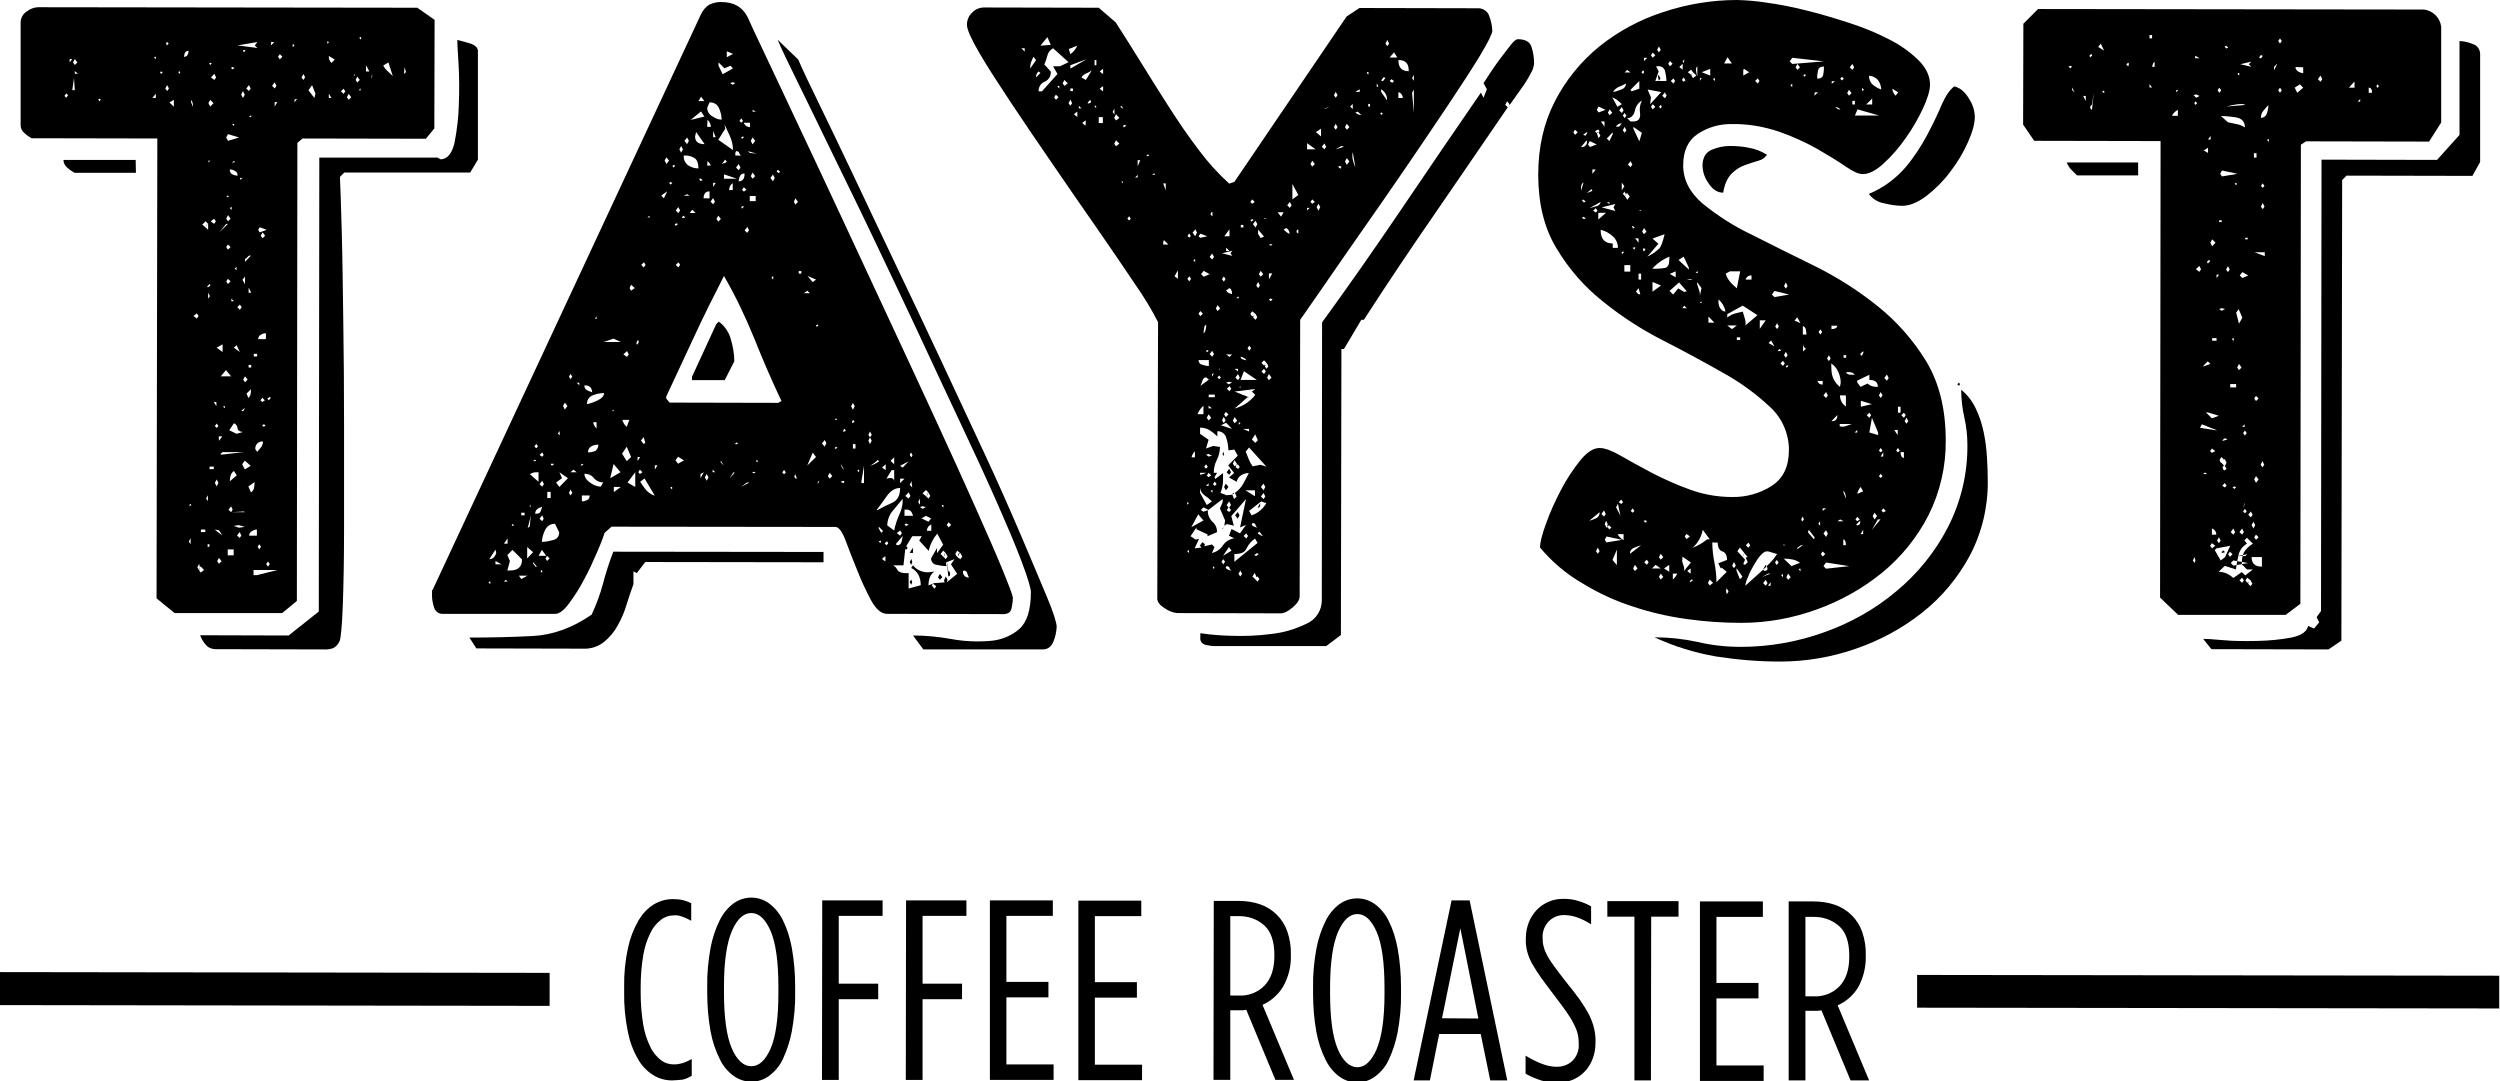 <svg enable-background="new 0 0 969.3 419.3" version="1.1" viewBox="0 0 969.3 419.3" xml:space="preserve" xmlns="http://www.w3.org/2000/svg">
	<rect transform="matrix(.001 -1 1 .001 -277.12 489.48)" x="102.9" y="279.5" width="7.2" height="208"></rect>
	<path d="m213.1 390-213.5-0.3v-12.8l213.5 0.3v12.8zm-208-5.8 202.5 0.2v-1.8l-202.4-0.1-0.1 1.7z"></path>
	<rect transform="matrix(.001 -1 1 .001 470.64 1240.1)" x="852.5" y="274.4" width="7.2" height="220.2"></rect>
	<path d="m969 391-225.7-0.3v-12.7l225.7 0.3v12.7zm-220.2-5.8 214.7 0.3v-1.8l-214.7-0.3v1.8z"></path>
	<path d="m12.3 53.6c-1-0.5-2-1.2-2.8-2-0.9-0.7-1.5-1.8-1.5-3v-40.1c0.1-1.6 0.9-3.1 2.3-4 1.2-1 2.8-1.6 4.3-1.7l147.2 0.2 6.7 4.7-0.1 42.1-3.3 4-47.8-0.1-2 1.7-0.2 177.6-5.7 4.7h-41.7l-7-5.7 0.3-178.3-48.7-0.1zm40.4 13.4h-23.8c-1-0.6-2-1.2-2.8-2-0.9-0.7-1.5-1.8-1.5-3h28l0.1 5zm-27.7-29.8 0.7 0.7 0.7-1-0.7-0.7-0.7 1zm2-13 1-1.3h-1v1.3zm2 11-0.3-5-0.7 5c0-0.2 0.2-0.3 0.5-0.3s0.5 0.1 0.5 0.3zm-0.7-11 0.7 1 1-1-1-1.3-0.7 1.3zm0.7 4.4h1.3l-1.3-1v1zm9.7 9.7-0.7 0.3 0.7 0.7 0.3-0.7-0.3-0.3zm20.4-0.3h1.3v-1.7l-1.3 1.7zm1-16-0.4 0.3 0.7 0.7v-1h-0.3zm2 6 0.3 0.7 0.7-0.7-0.7-0.3-0.3 0.3zm2 6.3 0.7 1 0.7-1-0.7-1.3-0.7 1.3zm0.3-17.4 0.3 0.7 0.7-0.7-0.7-0.7-0.3 0.7zm1.3 22.8 1.7 1.7v-2.7l-1.7 1zm3.7-12-0.3 0.3 0.7 0.7v-1h-0.4zm3.7-8c-1.1 0-1.7 0.8-1.7 2.4 1.1-0.2 1.7-1 1.7-2.4zm0.1 176.3h1l-0.3-0.7-0.7 0.7zm0 14 0.7 1v-2.4l-0.7 1.4zm0.9-170.3 0.7 1.7c0.1-0.9-0.1-1.9-0.7-2.7v1zm0.9 82.8 1.3 1 0.7-1-0.7-1-1.3 1zm1.5 97.5 1.3 2 1.3-1-1.3-1.4-0.3 0.3-0.3-1.3-0.7 1.4zm1 0c-0.2 0.3-0.4 0.6-0.3 1l0.3-1zm34.4 26.4 11.7-9.3 0.2-176h45.8l1.3 0.7c2.7-0.2 4.5-2.5 5.4-6.8 0.9-4.8 1.5-9.7 1.6-14.5 0.2-5.2 0.2-10.3-0.1-15.5-0.3-5-0.5-8.2-0.5-9.5 1.1 0.2 2.7 0.7 4.8 1.3s3.2 1.7 3.2 3v42.1l-3 5h-48.8l-1.7 1.7c0.2 3.8 0.4 10.8 0.7 21s0.4 21.8 0.6 34.9 0.3 26.7 0.3 40.9 0 27.4 0 39.4-0.2 22.1-0.5 30.2-0.8 12.6-1.2 13.5c-0.5 1.2-1.4 2.2-2.5 2.8-1.2 0.4-2.5 0.6-3.8 0.5l-41.8-0.1c-1.5 0-2.9-0.6-3.8-1.7-1-1.1-1.7-2.3-2.2-3.7l34.3 0.1zm-34-40.1h1.7v-1h-1.7v1zm0.5-119.2c0.8 0.6 1.6 1.3 2.3 2v-2.3l-1-1-1.3 1.3zm2-0.4-0.4 1.3c0-0.4 0.1-0.9 0.4-1.3zm-0.5 106.6 0.7 1v-2.3l-0.7 1.3zm0.4-82.2 0.3 0.3 1-0.7-0.3-0.6-1 1zm0.5-71.1 0.7 1.3 1.3-1.3-1.3-1.3-0.7 1.3zm0 23 0.7-0.7h-0.7v0.7zm-0.1 52.8 0.7-1-0.7-1.3v2.3zm-0.2 96.2h0.7v-1h-0.7v1zm0.6-187.4 0.4 0.6 0.6-0.6-0.6-0.3-0.4 0.3zm0.1 157.3h1.7v-1h-1.6l-0.1 1zm0.6-151.9 1.3 1 0.7-1-0.7-1.4-1.3 1.4zm-0.1 55.8 1.3 1 0.7-1-0.7-1-1.3 1zm2.2 71.7v-1.6h-1l1 1.6zm-0.6 7.7 0.7 0.7 0.7-0.7-0.7-1-0.7 1zm0 22 0.7 1.4 0.7-1.4-0.7-1.3-0.7 1.3zm1.6 18.4-1.7-0.3 3 2.3-1.3-2zm1.4-69.1v-3l-2.3 1.3 2.3 1.7zm-2.1 81.1 0.7 1 1-1-1-1.3-0.7 1.3zm0.8-127.5 3.4-3.3h-0.7l-2.7 3.3zm-0.1 80.8 1.3-1.7h-1.4l0.1 1.7zm0.7-25h4l-2-2.4-2 2.4zm0 30v0.4l9-1h-8.3l-0.7 0.6zm1-18.4c0 0.3 0.2 0.6 0.5 0.7h0.1v-0.7h-0.6zm1.1-104.2 0.7 1.3 4.3-1.3-4.3-1.3-0.7 1.3zm0 23.1h1l-0.3-0.7-0.7 0.7zm0 8.4 0.7 1 1-1-1-1.4-0.7 1.4zm0 11 0.7 1 1-1-1-1-0.7 1zm0 13.3 0.7 1 1-1-1-1-0.7 1zm0.6 106.2h2.3v-2.3h-2.3v2.3zm0.3-17.7 1 1 0.6-1-0.6-1.3-1 1.3zm0.5-131.9c-0.1 0.8 0.3 1.5 1 1.9 0.6 0.3 1.3 0.5 2 0.5 0.1-0.8-0.3-1.5-1-1.8-0.6-0.4-1.3-0.6-2-0.6zm0 15 0.7 0.7v-1.3l-0.7 0.6zm2.6 87.5 2.4-0.7c-1.3-0.2-2-0.7-2-1.5s-0.6-1.6-1.4-1.9l-1.8 2.7 2.8 1.4zm-1 14.4c-0.6 0.4-1.1 1.1-1.3 1.8s-0.3 1.4-0.3 2.2l2.7-2.3-1.1-1.7zm-0.5-156.6-0.7 0.3 0.7 0.6 0.7-0.6-0.7-0.3zm-0.3 37h1v-0.7l-1 0.7zm-0.2 53.8h1l-1-1v1zm4.9 81.5-5 0.3h5.3l-0.3-0.3zm-4.5-150.3c0 0.3 0.2 0.6 0.5 0.7h0.2v-0.6l-0.7-0.1zm2.9 88.5-1.3-2.7-1 1 2.3 1.7zm-0.4 67.1-2 0.3 2 0.7 2.3-0.3-2.3-0.7zm-1.6-99.5 0.7 0.7v-1.3l-0.7 0.6zm8.8-87.8-7.7 1.3 7.7 1-1-1 1-1.3zm-6.8 71.8-1 1 1 1-1-1 1-1zm-1 31 1 1 0.7-1-0.7-1-1 1zm-0.1 88.5 1 1 0.7-1-0.7-1.3-1 1.3zm1.2-137.9 1-0.7h-1v0.7zm0.4-33 0.7 1.3 0.7-1.3-0.7-1.4-0.7 1.4zm0.1 122.5 0.7 0.3 0.7-1.4-1.4 1.1zm1.2-139.9-0.6 0.3 0.3 0.7 0.7-0.7-0.4-0.3zm0.2 90.9v-3l-1 1.3 1 1.7zm-0.1 71.8 2.3-1.4-2.3-2-1 1.4 1 2zm-0.6-34.8 0.7 1 1-1-1-1.3-0.7 1.3zm0.7-46.7v1l2.3-2.4h-0.7l-1.6 1.4zm0.5-66.2 1 1 0.7-1-0.7-1.3-1 1.3zm0.1 118.3 0.7 1.7c0.5-0.5 0.8-1 0.9-1.7 0.1-0.6 0.1-1.1 0.1-1.7l-1.7 1.7zm0.8-107.2h1v-0.7l-1 0.7zm0 68.1h1l-1-2v2zm0 29h1v-1h-1v1zm0.9 48.4c0.7-0.4 1.1-1.1 1.2-1.8s0.2-1.4 0.2-2.2l-2.4 1.7 1 2.3zm2.3 14.4c-0.7 0-1.4 0.3-2 0.7-0.6 0.3-1 1-1 1.7h3v-2.4zm-1.2-67.1h1.3v-1h-1.3v1zm-0.1 84.8h1.3l8-2h-9.3v2zm3.7-51.8c-1.5-0.2-2.8 0.8-3 2.3v0.7l0.7 1c0.5-0.6 1.1-1.2 1.5-1.8 0.5-0.6 0.7-1.4 0.8-2.2zm-1.9-82.1 0.6 1 2.7-1-2.7-1-0.6 1zm3 40.1c-0.7 0-1.4 0.2-2 0.6-0.6 0.3-1 1-1 1.7h3v-2.3zm-3.2 82.8 0.6 1 0.7-1-0.7-1-0.6 1zm1.2-120.6 0.7 1 1-1-1-1.3-0.7 1.3zm-0.1 63.8 0.7 0.7 1-0.7-1-1-0.7 1zm1.3 9.3-0.7 0.4 0.7 0.6 0.7-0.6-0.7-0.4zm0.9 54.2 0.7 1 0.7-1-0.7-1-0.7 1zm1.4-64.8-1 0.7 0.7 0.6 0.7-1-0.4-0.3zm0.5-136.3 1.3-1.3h-1.3v1.3zm0.4 15.7 1 1 0.7-1-0.7-1.4-1 1.4zm1 8 1-1.7h-1v1.7zm1.3-19.3 0.7 1 1-1-1-1-0.7 1zm5.7-5v1.3l0.7-0.7-0.7-0.6zm0.7 22.7 1-1.4-1 0.3v1.1zm2.7-9.7 0.7 1 0.7-1-0.6-1.3-0.8 1.3zm5 8 0.4-1.7-1.3-3.3-1.4 2 2.3 3zm5-22v1l0.7-0.7-0.7-0.3zm0.6 5.7c-0.1 1 0.3 2 1 2.7l1.3-1.3-2.3-1.4zm0 16.3h1l-1-1.7v1.7zm4.7-2.6 1 1 0.7-1-0.7-1-1 1zm2.3 2.3 0.7 1 1-1-1-1.3-0.7 1.3zm2.7-8.7 0.3 0.7v-1l-0.3 0.3zm0.7 2 0.6 1 1-1-1-1.3-0.6 1.3zm1.7-16.6-0.3 0.3 0.7 0.7v-1h-0.4zm0 20-0.3 0.3 0.3 0.7 0.3-1h-0.3zm2.3-6.7h1.3c-0.4-0.8-0.8-1.6-1.3-2.4v2.4zm2.4 2v-1l-0.4 1.7 0.4-0.7zm4.3-4.3c0.4 0.8 1 1.6 1.7 2.2s1.3 1.2 2 1.9l-1.7-5.3-2 1.2zm9 3.3-0.7-2.7-0.3 2.7 0.7-0.7 0.3 0.3v0.4z"></path>
	<path d="m167.7 228.8 104.1-223.3c0.7-1.5 1.8-2.8 3.2-3.7 1.5-0.7 3.2-1.1 4.8-1 4.7 0 8 1.9 10 5.7 1.1 2.4 3.4 7.5 7 15s7.9 16.8 13 27.6 10.7 22.7 16.7 35.6 12.1 26 18.3 39.3 12.2 26.2 18 38.8 10.9 23.8 15.3 33.7 8 18 10.6 24.4 4 10 4 10.9c0 1.3-0.2 2.7-0.5 4-0.3 1.6-1.4 2.3-3.2 2.3l-45.1-0.1c-2.2 0-4.3-1.8-6.2-5.3-2-3.8-3.8-7.6-5.3-11.5-1.7-4.1-3.2-8-4.5-11.5s-2.7-5.4-4-5.4l-86.8-0.1-2.7 2.4c-0.8 2.5-1.8 5-2.9 7.5-1.5 3.5-3.1 7-5 10.5-1.7 3.3-3.7 6.4-5.9 9.4-2 2.7-3.8 4-5.3 4h-43.5c-1.6 0.1-3.1-0.9-3.5-2.5-0.5-1.5-0.8-3-0.8-4.5v-2.2h0.2zm14.3 18.4c8.5 0 16.6-0.2 24.5-0.6s15.5-3.2 22.9-8.3c1.8-3.9 3.3-7.9 4.4-12 1.1-4.2 2.4-8.3 4-12.4l81.5 0.1v4l-69.1-0.1-3.3 4.3-1.3-0.7v5c-0.9 2.5-1.8 5.1-2.7 8-0.8 2.8-2 5.5-3.4 8-1.3 2.4-3.1 4.6-5.2 6.3-2.2 1.8-5 2.8-7.9 2.7l-41.7-0.1-2.7-4.2zm7.7-21.7-0.3 0.3 0.7 0.7v-1h-0.4zm0-8.7c1.3 0 2.2-0.8 2.7-2.4l-0.3-1.3-2.4 3.7zm2.4 2h2.3l-2.3-1.3v1.3zm4.7-10c-0.5 0.6-1 1.3-1.4 2h1.4v-2zm-0.7 16-0.7 0.7h1.4l-0.7-0.7zm0.6-3.6h1c3.1 0 4.7-1.4 4.7-4.3l-3.7-3.7-2 2 1 2.3-1 3.7zm1.7-17.4h1l-0.7-0.7-0.3 0.7zm3.7 20.7 2.4-1.3h-3.3l0.9 1.3zm3.3-20.4 0.4-4.3c-0.2 1.1-0.6 2.5-1 4.2-0.3 1.5-1.5 2.6-3 2.8l3.6-2.7zm-3.3-4.3h1.3v-1h-1.3v1zm2.3 16.7 2.3-2.4-2.3-2v4.4zm4.4-29.7v-3.7h-1c-0.8 0-1.6 0.3-2.4 0.7l3.4 3zm-3.4 9.7h0.4l-0.3-1-0.1 1zm2.4-18-0.4-0.3-0.7 0.6h1l0.1-0.3zm0 41.4 0.3-0.3-1.4-1.7v0.6l1.1 1.4zm-0.6-46.8 0.7 0.7 0.7-0.7-0.7-1-0.7 1zm3 23.4c-1.8 0.5-2.7 1.3-2.7 2.7 1.1 0 1.8-0.2 2-0.7 0.3-0.7 0.5-1.4 0.7-2zm-1.4 19h3l-1.7-2.3-1.3 2.3zm0.4-39.1 1 0.7 0.6-0.7-0.6-1-1 1zm0 11.3 1 1 0.7-1-0.7-1.3-1 1.3zm0 13.4 1 1 0.6-1-0.6-1.3-1 1.3zm0.7 20-0.4 0.3 0.7 0.7v-1h-0.3zm5.3-18c-1.7-0.1-3.2 0.9-3.9 2.5-0.7 1.4-1.1 2.9-1.2 4.5 1.4 0 2.8-0.3 4.2-0.7 1.5-0.2 2.6-1.5 2.5-3l-1.6-3.3zm-3.7 13.4 0.6 1 1-1-1-1-0.6 1zm0.7-23.4h1.3v-2.4h-1.3v2.4zm1.4-12.7h1v-0.6h-1v0.6zm3.3 8.4 3.3-3.4-3.3-2.3 1 2.3-2.3 1.7 1.3 1.7zm-0.6-20.7 0.7 0.7v-1.7l-0.7 1zm2-10.7 0.7 1.4 1-1.4-1-1.3-0.7 1.3zm2.3-11.4 0.6 1 0.7-1-0.7-1-0.6 1zm0 45.1 0.6 1 0.7-1-0.7-1.3-0.6 1.3zm0.6-8h2.4l-1.3-1-1.1 1zm3.4-33.7v-1h-1l1 1zm0.6 31v0.3c0.1-0.2 0.3-0.3 0.5-0.3 0.1 0 0.3-0.1 0.5-0.3l-0.7-0.3-0.3 0.6zm0.4 14c0.7 0 1.4-0.2 2-0.5 0.7-0.3 1.1-1.1 1-1.8h-3v2.3zm1-45c-0.1 0.8 0.3 1.5 1 1.9 0.7 0.3 1.3 0.6 2 0.8-0.1-1.9-1.1-2.7-3-2.7zm0 34.3c0 1.3 0.8 2.5 2.3 3.5 1.2 0.9 2.6 1.4 4 1.5l1-1.7c-1.4 0.1-2.8-0.6-3.7-1.7s-2.3-1.7-3.8-1.6h0.2zm7.7-31.3c-1.5 0-3 0.3-4.3 0.8-1.5 0.5-2.5 1.9-2.4 3.5 1.4-0.3 2.8-0.8 4.2-1.5 1.6-0.8 2.4-1.7 2.4-2.8h0.1zm-2.3 20c-1 0-2 0.2-2.8 0.7s-1.3 1.4-1.2 2.3c1 0 2-0.2 2.9-0.6 0.7-0.6 1.1-1.5 1.1-2.4zm-2-8.7c0.1 0.9 0.6 1.8 1.3 2.4v-2.4h-1.3zm0.7-40.1h0.6v-1l-0.6 1zm3.3 9h6.7l-2.8-1.3-3.9 1.3zm2.6 52.8 4-2.3-2.7-3.2-1.3 5.5zm0.7-26h0.6v-0.6l-0.6 0.6zm0.7 31.4 2.7-2h-2.7v2zm3.3-28c0.3 1 0.8 2 1.7 2.7l1-2.7h-2.7zm1.7 16 1.7-1.6-1.7-4-1.8 2.7 1.8 2.9zm-1.3-41.4 1.4 1 0.7-1-0.7-1.3-1.4 1.3zm1.6 49.7 3 1.7v-5.7l-3 4zm0.8-75.4 0.6 1 1.4-1-1.4-1.3-0.6 1.3zm0.5 79.1-0.7 1.4 0.7 1-0.7-1 0.7-1.4zm2.1-57.8 0.3 0.7 0.7-1-0.3-1-0.7 1.3zm0.5 45.8 1-1.6h-1v1.6zm0.3 4.3 0.6 0.7 1-0.7-1-1-0.6 1zm0.7 3.7c0.7 1.1 1.5 2.2 2.3 3.2 0.9 1 2.1 1.8 3.4 2.2l-4-6.7-1.7 1.3zm0.4-84.1 1 1 0.7-1-0.6-1-1.1 1zm-0.1 68.1 1 1.3 0.7-0.3-0.6-2.3-1.1 1.3zm2.5-86.5h1l-0.3-0.6-0.7 0.6zm2.9 97.8 1-1.7h-1v1.7zm3.5-105.2 1.3-2.7-2.3 1.6 1 1.1zm0.3-14.7 0.7 1.4 1-1.3-1-1.3-0.7 1.2zm1.9 93.9 42.1 0.1 1.3-0.7c-3.8-8-7.3-16.1-10.6-24.4-3.4-8.3-7.2-16.3-11.7-24.1-4 7.8-7.9 15.6-11.5 23.4s-7.3 15.6-10.9 23.4v0.7l1.3 1.6zm0.4-85.5-0.6 0.3 0.6 0.7 0.7-0.7-0.7-0.3zm0.2 118.2-0.3 0.3 0.7 0.7v-1h-0.4zm1.2-124.9-0.7 0.4 0.4 0.7 0.6-0.7-0.3-0.4zm0.9 22.7-0.7 0.3 0.3 0.7 1-0.7-0.6-0.3zm-0.3-5 1 1 0.7-1-0.7-1.3-1 1.3zm0 21.1 1 1 0.7-1-0.6-1-1.1 1zm-0.1 75.8 1 1.3 2.3-1.3-2.3-1.4-1 1.4zm1.5-120.6 0.7 1.3 0.7-1.3-0.7-1.3-0.7 1.3zm1 26.4 0.3 0.3 1-0.3-0.7-0.7-0.6 0.7zm0.7-24c-0.1 1.5 0.5 2.9 1.7 3.8 1.2 0.8 2.6 1.2 4 1.2 0-2-0.5-3.3-1.5-4-1.3-0.8-2.8-1.1-4.2-1zm1.3 15-1.3 0.6h2.3l-1-0.6zm-1-20.7 1 1.3 0.7-1.3-0.7-1.3-1 1.3zm2 28h2.3l-1.3-1.3-1 1.3zm0.4-36.1 5.3-1.3-1.3-2-4 3.3zm10.9 78.2c2.3 1.7 4 4.2 4.7 7 0.8 2.7 1.3 5.5 1.3 8.4l-3.7 7.3h-12.7v-1.3l9.4-20.4 1-1zm-9.2-71.8c0 2 1.2 3 3.7 3l-3.3-4.7-0.4 1.7zm1.3-13.7h2.3l-1.3-1.7-1 1.7zm0.6 30-0.3 0.3 0.6 0.7 0.7-0.3-0.7-0.7h-0.3zm0.2 116.2 1.3-2.3-1.3 0.7v1.6zm3.5-111.2c-1.5 0-2.3 0.9-2.3 2.7h2.3v-2.7zm-1.8 110.9 0.7 1.3 0.7-1.3-0.7-1.3-0.7 1.3zm0.9-143.3c0 1.4 0.8 2.7 2 3.3 1.1 0.8 2.3 1.3 3.6 1.3 0-1.5-0.4-3-1-4.4-0.6-1.5-2.1-2.4-3.7-2.3l-0.9 2.1zm0 7.4h1.4c0-1.1-0.5-2.1-1.3-2.7l-0.1 2.7zm0 15h1.4c-0.3-0.7-0.7-1.3-1.3-1.7l-0.1 1.7zm1.3 14 1 1 0.7-1-0.7-1.4-1 1.4zm1-25h1l-1-2.4v2.4zm0 19.3 1-1.6h-1v1.6zm-0.2 110.6h1l-1-1v1zm1.5-98.2 0.7 1 1-1-1-1.3-0.7 1.3zm2.4-56.1 4-2.3-1-1-2.3 1-2.3-2.3v1.3l1.6 3.3zm4 29.4c0-1.8-0.4-3.5-1.1-5.2-0.8-1.7-1.5-3.3-2.2-4.8l0.3 1.7-2.7 4.3 5.7 4zm-3.6 122.3-1-1.7-0.3 0.3 1.3 1.4zm0.5-118.6c-0.3 0.6-0.8 1.2-1.3 1.7 0.3-0.2 0.6-0.3 1-0.3 0.4-0.1 0.8-0.3 1-0.7l-0.7-0.7zm-0.4 7.4h5l-5-1.7v1.7zm1.1-47.1 2.4-1.3-2.4-1v2.3zm2.3 48.8c-0.9 0.6-1.4 1.6-1.4 2.7h1.4v-2.7zm0-39.1-1 0.3 1 0.7 1-0.7-1-0.3zm-1.2 153.6 2-2.3h-0.6l-1.4 2.3zm2.2-125.2h2.3c-0.4-0.2-0.7-0.6-0.8-1s-0.5-0.7-1.2-0.7l-0.3 0.7v1zm0.5 111.2-0.7 0.7h1.3l-0.6-0.7zm-0.2-106.5 1 1 0.7-1-0.7-1.4-1 1.4zm3.3 2.3c-0.8-0.1-1.5 0.3-1.8 1-0.3 0.6-0.5 1.3-0.5 2 0.8 0.1 1.5-0.3 1.9-1 0.3-0.6 0.4-1.3 0.4-2zm-2-20.4 0.7 0.7 0.7-0.7-0.7-1-0.7 1zm1.4 6-0.7 0.3 0.3 0.7 0.7-0.7-0.3-0.3zm0 27-0.7 0.3 0.3 0.7 0.7-0.7-0.3-0.3zm-0.8 108.9 3.3-1.7h-1l-2.3 1.7zm0.4-115.2 0.7 0.7 1-0.7-1-1-0.7 1zm0.7-26c0.3 1 1.3 1.7 2.4 1.7v-1.7h-2.4zm0.3 41.7 1 1 0.7-1-0.6-1.3-1.1 1.3zm2-30 2.7 0.3-3.4-1 0.7 0.7zm0 18.7h2.3v-2h-2.3v2zm0.4-23.4 0.7 1.4 1-1.4-1-1.3-0.7 1.3zm0 13.7 0.7 1 1-1-1-1.4-0.7 1.4zm0.7-25h1.3l-1.3-0.7v0.7zm0.5 139.6-0.7 0.3 0.7 0.3c0.3 0 0.5-0.1 0.6-0.3l-0.6-0.3zm1-4.7v1l0.7-0.3-0.7-0.7zm5.4-109.2 1 1.3 0.7-1.3-0.7-1.3-1 1.3zm0.4 38.7 0.7 0.7v-1.4l-0.7 0.7zm2.3-41.7-0.3 0.4 0.7 0.7 0.7-0.4-0.7-0.7h-0.4zm52.6 180.4c5 0 10 0.5 15 1.4 4.9 0.9 9.9 1.1 14.9 0.7 4.2-0.3 8.2-1.9 11.3-4.6 3-2.7 4.5-7.4 4.5-14.3 0-1.6-1.2-5.5-3.6-11.9s-5.7-14.1-9.8-23.4-8.8-19.5-14.2-30.9-10.8-23.1-16.5-35.3-11.4-24.1-17.1-36.1-11.1-22.9-16-33-9.2-19-13-26.7-6.5-13.3-8-16.9l8 7.7c1.5 3.6 4.2 9.2 8 17s8.2 17 13.2 27.5 10.4 22.1 16.3 34.4 11.8 24.8 17.6 37.2 11.5 24.6 17 36.4 10.2 22.5 14.3 32.1 7.4 17.5 10 23.7 3.8 10.1 3.8 11.7c-0.1 1.9-0.5 3.7-1.2 5.5-0.8 2.1-2.2 3.2-4.2 3.2h-46.3l-4-5.4zm-50.7-63.2 0.7 0.7 0.7-0.7-0.7-1-0.7 1zm4.5-104.9 0.6 1 1-1-1-1.4-0.6 1.4zm0.2 106.5 0.3 0.7h0.7l-0.7-1.7-0.3 1zm1.7-78.7h1v-1h-1v1zm2 7.6h2.3l-1-1-1.3 1zm3.4-4.3 1.3-1-3.3-1.4 2 2.4zm-2.1 71.1 3.4-3.3-1.3-1.7-2.1 5zm4.1-54.7-0.7 0.3 0.3 0.7 0.6-0.7-0.2-0.3zm-0.1 61.4v0.3l0.7-0.7-0.3-0.3-0.4 0.7zm1.7-15.3 1 1.3 0.7-1.3-0.6-1.3-1.1 1.3zm2.3 12.7 0.7 1 1-1-1-1.3-0.7 1.3zm2.7-22.4 0.3 0.7 0.7-0.3-0.7-0.3h-0.3v-0.1zm0 11.7v0.3c0.1-0.2 0.3-0.3 0.5-0.3 0.1 0 0.3-0.1 0.5-0.4l-0.7-0.3-0.3 0.7zm2.3 6c0.1 0.9 0.6 1.8 1.3 2.3l-1.3-2.3zm0.3 7.3h1v-0.7h-1v0.7zm0.7-20.3v0.7l1-0.7-0.7-0.7-0.3 0.7zm3-9.4 0.7 1.4 0.7-1.4-0.7-1.3-0.7 1.3zm0.4 6v0.6l1-0.6-0.7-0.7-0.3 0.7zm0.3 10.4h1v-1.7h-1v1.7zm2 8.3-0.3 0.3 0.7 0.6v-1l-0.4 0.1zm1.3 4.4v0.7h1v-6.7l-1 6zm2.7-18 0.6 1-0.6 1.3 0.6 1.3 0.7-1.3-0.7-1.3 0.7-1-0.7-1.3-0.6 1.3zm3.7 9.7c-0.9 0.9-1.9 1.6-3 2.3 1.2-0.4 2.3-0.9 3.4-1.7l-0.4-0.6zm-0.4 19.6c2-1.1 4-2.1 6-3s3-2.8 3-5.7c-2 0-3.7 1.1-5.2 3.2s-2.7 3.8-3.8 5.2v0.3zm1.7 8.7 0.7-0.7-1.7-1.7v0.7l1 1.7zm0 3-1 0.3 0.6 0.7 0.3-0.7 0.1-0.3zm0.3-28.3 1.4 1v-2.3l-1.4 1.3zm1.3 34.4c-0.5 0.2-1 0.6-1.3 1 0.4 0.4 0.8 0.7 1.3 1v-2zm0.4-5.7-0.7 0.7 0.7 0.7 0.7-0.7-0.3-0.7h-0.4zm2-27.7-2 3.3c0.6-0.2 1.3-0.3 2-0.2s1 0.6 1 1.5v-4.6h-1zm1 23.4c0.4-2.1 1.1-4.2 2-6.2 0.9-1.9 1.4-4 1.3-6.1-1.1 1.3-2.4 2.9-3.8 4.6-1.4 1.6-2.1 3.6-2.2 5.7l2.7 2zm-1.4-27 1.4 1.3v-2.7l-1.4 1.4zm17 47.4 4-0.3-0.3-0.7 0.7-1.6 0.7 1.3-0.3 1 4-3.3-2.4-3.7 1.4-2-3.4 1.3 0.3 1.4c-1.3 0-2.6-0.2-3.8-0.5-1.3-0.1-2.2-1.2-2.2-2.5l2.3-4v2l2.4-3.3-2.3-4.3c-1.6 1.9-2.8 4.2-3.3 6.7l-3.7-4 1-1.7h-3.7l-2.4 4c0.5 0 0.6 0.2 0.5 0.7s-0.4 0.5-0.8 0.3l-0.7 6.3h-4c0.5 0.3 1 0.7 1.3 1.2 0.2 0.4 0.4 0.6 0.5 0.8s0.4 0.4 1 0.7c1 0.3 2.1 0.4 3.2 0.3v6l4.7-1.3c0-3.1-1.2-5.4-3.7-6.7l0.7-1c1.4 1.8 3.7 2.8 6 2.7l2.3-0.3c-1.6 1.1-2.3 2.9-2.3 5.4l1.7-0.7-0.4 0.7 1 1.3 0.7-1-1.3-1 0.7-0.3-0.1 0.1zm-15-15.1 0.6 0.4c0.9 0 1.6-0.6 1.7-1.5 0.2-0.7 0.3-1.4 0.4-2.1l-2.7 3.2zm0.4-4.3 1.3 1 0.7-1-0.7-1-1.3 1zm1.3-26.1 1 0.7 2.3-2.4-3.3 1.7zm0 6.7 1.7-1.7h-1.7v1.7zm1.7 12.7h3.3c-0.4-1.6-1.2-2.4-2.3-2.4h-1v2.4zm0.6 3-0.6 0.3 0.6 0.7 1-0.6-1-0.4zm-0.3-10.7 1.3 1 0.7-1-0.7-1.4-1.3 1.4zm2.4-16.7c-0.4 0-0.6 0.3-0.6 1l0.6 0.7 0.4-0.7-0.4-1zm-0.7 12.4 1 1-0.3-2.4-0.7 1.4zm1.3 26.4h-1.3c0.4-0.7 0.8-1.4 1.3-2v2zm-0.3 3.6-0.4 1-0.6-1 0.7-1.3 0.3 1.3zm0 7.7-0.4 1-0.6-1 0.6-1 0.4 1zm2.3-31 0.7 1v-2.4l-0.7 1.4zm1.7 1.6-1 0.3 1 0.7 1.3-0.7-1.3-0.3zm2.3 6 1-1.3-2-1-1.7 1 2.7 1.3zm-2.3-11c0.8 0.6 1.6 1.3 2.3 2l0.7-1c-0.4-0.9-0.9-1.7-1.7-2.3l-1.3 1.3zm2-0.3c-0.3 0.4-0.4 0.9-0.3 1.4l0.3-1.4zm1.4 12.4c-1 0.3-1.7 1.3-1.7 2.4h1.7v-2.4zm4.3 20.4-1 1-0.7-1 0.7-1.3 1 1.3zm-0.7-9 2 2 0.7-1c-0.4-0.9-0.9-1.7-1.7-2.3l-1 1.3zm0.7-19-0.3 0.3 0.7 0.7v-1h-0.4zm1 18.7c-0.3 0.4-0.4 0.9-0.3 1.4l0.3-1.4zm0.7-11 0.7 1 1-1-1-1-0.7 1zm0.6 18c0.4 0 0.7 0.3 0.7 1s-0.2 1-0.7 1l-0.7-6.7 0.7 4.7zm2.7-6.7c0.4 0.9 1.1 1.6 2 2l0.7-1-0.7-1.3-1.3-1-0.7 1.3zm1.7-0.3-0.7 1.3c0-0.6 0.2-1.1 0.6-1.5l0.1 0.2zm1.3 7c-0.2 1.1 0.6 2.2 1.7 2.4h0.6c-0.3-0.5-0.5-1.1-0.7-1.7-0.1-0.6-0.7-1-1.3-1l-0.3 0.3z"></path>
	<path d="m449 124.9c-2.6-5.1-5.6-10-8.9-14.7-4.3-6.5-9.3-13.7-14.8-21.7-5.6-8-11.3-16.3-17.2-24.9s-11.3-16.5-16.2-23.9-9-13.7-12.2-19.2-4.8-9.1-4.8-10.9 0.7-3.5 2-4.7c1.2-1.3 2.9-2 4.7-2l44.4 0.1 6.6 5.7c2.9 4.5 6.1 9.6 9.7 15.4s7.2 11.6 11 17.5 7.6 11.5 11.6 16.7c3.5 4.7 7.4 9 11.7 12.9l2-0.7 43.5-64.1 5-3.3 45.8 0.1c2-0.1 3.9 1.1 4.5 3 0.7 1.8 1.1 3.7 1.2 5.7 0 1.1-1.6 4.4-4.8 9.7s-7.4 11.7-12.4 19.2-10.5 15.6-16.5 24.4-11.8 17.1-17.4 25.1-10.5 15.1-14.7 21.2l-8.7 12.5-0.2 107.2c0 1.3-0.9 2.8-2.7 4.3s-3.3 2.3-4.7 2.3l-40.1-0.1c-1.7-0.2-3.3-0.8-4.7-1.8-2-1.2-3-2.5-3-3.8l0.3-107.2zm-51.7-104.9v-1.3h-1.3l1.3 1.3zm3.4 2c-0.4 0.8-0.7 1.5-1 2.3-0.2 0.8-0.3 1.5-0.3 2.3l2.3-3.3-1-1.3zm2 5.7c-0.6 0.5-1 1.2-1 2v0.3l1.7-1.7-0.7-0.6zm4.7 0c0.2 1.7-0.8 3.3-2.4 4-1.5 0.6-2.4 2.1-2.3 3.7h1.3l6-6.7-1.7-3h2.7l3.3-1.6-6-5.4c-1.1 0.6-1.9 1.6-2.2 2.8s-0.7 2.4-1.2 3.5l2.5 2.7zm-4-10 4-0.3-1.3-3-2.7 3.3zm5.3 20 0.7 1 1-1-1-1-0.7 1zm1.6-4.4-0.3 0.3 0.7 0.7v-1h-0.4zm1.7-1 0.7 1 1.3-1-1.3-1.3-0.7 1.3zm3-11.3c1.2-0.8 2.1-2 2.7-3.3l-3.3 1.3 0.6 2zm-0.7 19 0.7 1 0.7-1-0.7-1.4-0.7 1.4zm0.7-14.7v1.3l6.4-3.7-6.4 2.4zm0 10h1v-1h-1v1zm2.7 8c-0.5 0.3-0.9 0.6-1.3 1 0.4 0.4 0.8 0.7 1.3 1v-2zm0.6-1.3h1l-1-1v1zm2.7-11 2.3-3.7c-0.7 0.5-1.4 0.9-2.2 1.2-0.7 0.3-1.4 0.8-1.8 1.5l1.7 1zm0 15.7c-0.5 0.3-1 0.6-1.4 1 0.4 0.4 0.8 0.7 1.3 1l0.1-2zm1.7-8c-0.7 0.7-1 1.1-1 1.4 0.9 0 1.3-0.2 1.3-0.7l-0.3-0.7zm1.7-13.4h0.7v-2h-0.7v2zm0.6 16.7v-1h-0.7l0.7 1zm1 5.7h1.6v-2.3h-1.6v2.3zm1.7-21c-0.5 0.3-0.9 0.6-1.3 1 0.4 0.4 0.8 0.7 1.3 1v-2zm0 6.7c-0.5 0.3-0.9 0.6-1.3 1 0.4 0.4 0.8 0.7 1.3 1v-2zm3.7 10 0.7 1v-2.3l-0.7 1.3zm0.6 2.3 0.7 1 1.3-1-1.3-1.4-0.7 1.4zm0 10 0.7 1 1.3-1-1.3-1.3-0.7 1.3zm2.4-14.6c0.2 0.7 0.9 1.1 1.6 1-0.4 0.1-0.7-0.2-0.8-0.5-0.1-0.4-0.5-0.6-0.8-0.5zm0.3 29.3 0.7 0.7v-0.7h-0.7zm1.4-22-0.7 0.3 0.3 0.7 1-0.7-0.6-0.3zm1 36.4 0.7 0.7 0.6-0.7-0.6-1-0.7 1zm3-16h1v-1l-1 1zm1-4.3 1-2.4h-1v2.4zm4.3-4.4-0.3-0.3-0.7 0.7h1v-0.4zm1.3 7.7h1v-0.7l-1 0.7zm5.3 6v-2.7h-1l1 2.7zm-1 21h2l-1.7-1.7-0.3 0.7v1zm4.4 12.3 1.3 1v-3.3l-1.3 2.3zm5-15.6 0.7 0.6 0.6-0.6-0.6-1-0.7 1zm0 16.6 0.7 1 0.7-1-0.7-1-0.7 1zm-0.1 86.6v1l0.7-0.7-0.7-0.3zm0.3 18.7-0.3 0.3 0.7 0.7v-1h-0.4zm2.7-38.4c-0.7 0.6-1.1 1.4-1.3 2.3h1.3v-2.3zm3.9 36-0.3 0.8 3-0.7 1 1-1 2.3c1.8-0.4 3.3-1.5 4.3-3s2.6-2.4 4.3-2.7l-2-1 1-2.6 3.3 1.7 2.3-3.3-2.3 1 2.3-11-5.7 6.6 1 3.7-2.7-0.6-1 0.6 0.3-2-2-4.7c0.2-0.5 0.5-1.1 0.8-1.8 0.3-0.6 0.4-1.2 0.2-1.8l-5.7 4.4c-0.1 1.6 0.6 3.2 1.8 4.4 1.2 1 1.8 2.5 1.8 4l-3.7 1.6v-0.7l-4.3-2v-0.7l-2.3 3.4 2 1.3 1.3-0.3-1.7 3.7 2.7-0.3-0.7-0.7 1-1.4 1 0.8zm-5.3-6.6 4.7-2.6-2-2.4-2.7 5zm0.5-114.2 1 1.4 0.7-1.4-0.6-1.3-1.1 1.3zm0.6 10.4-0.3 0.3 0.7 0.7v-1h-0.4zm3.6 56.7c-1 0.9-1.8 2-2.3 3.3h2.3v-3.3zm-1.9-65.7 0.7 0.6 2.7-0.6-2.7-1-0.7 1zm0 30 0.7 1 1-1-1-1-0.7 1zm0 18c0 0.9 0.6 1.7 1.5 1.8 0.8 0.3 1.6 0.5 2.5 0.5v-2.3h-4zm3 6.7c-0.7 0-1.2 0.4-1.5 1.3-0.2 0.7-0.5 1.4-0.8 2l3.3-2.4-1-0.9zm7.9 45.7 2.2-0.2 0.7 1.7 1-1-0.7-1.4c1.3-0.9 2.4-2.1 3.2-3.5s1.5-2.8 2.2-4.2c-1.1 0-2.1 0.3-3 0.9-0.9 0.5-1.5 1.5-1.7 2.5l-3-1.7 2-1.7-2.3-3 3.7-3.7-1.3-2.4-2.3 0.3c-0.1-1.6-0.3-3.2-0.8-4.7-0.4-1.6-1.8-2.8-3.5-2.7v2c-0.9-0.9-1.9-1.7-3-2.4s-2.4-1-3.7-1v2.4l3.3 2.3-1 3.4 2.7-1 2.7 0.4c0 1.7-0.4 3.4-1.2 5-0.8 1.5-1.2 3.3-1.2 5h1.3l-1 1.7 0.3 0.7 3-2.3v3c0 0.8-0.1 1.6-0.3 2.4-0.2 0.9-0.4 1.7-0.7 2.3l2.4 0.9zm-10.3-8c0.8 0 1.6-0.3 2.4-0.7h-2.4v0.7zm2.6 11.8 2-1.4c-0.9-0.9-1.8-1.6-2.8-2.3s-1.7-1.8-1.8-3v2l2.6 4.7zm115.7-155.2 1 1c-9.4 13.8-18.8 27.4-28.1 41-9.4 13.6-18.6 27.3-27.7 41.4h-1l-6.7 11.3h-1l-0.2 110.9-5.7 4.3h-43.1c-1.2 0-2.5-0.2-3.7-0.5-1.3-0.3-2.2-1.5-2-2.8v-1.7c3.9 0.6 7.9 0.9 11.8 1 5.2 0.2 10.5 0 15.7-0.7 4.8-0.5 9.4-1.9 13.7-4 3.7-1.6 6-5.3 5.9-9.3l0.1-107.5c10.7-14.7 21-29.5 31.1-44.4s20.2-29.8 30.5-44.7l1 2 1.3-3.3-1.3-2.4c0.5-0.7 1.3-1.9 2.5-3.8s2.6-3.8 4-5.7 2.8-3.6 4-5.2 2.2-2.3 2.8-2.3c2.9 0 4.7 1 5.3 3 0.7 2.1 1 4.2 1 6.4-0.1 1.3-0.5 2.5-1.2 3.7-0.8 1.6-1.8 3.2-2.8 4.7-1.1 1.6-2.2 3.1-3.2 4.5s-1.8 2.6-2.5 3.5c0.2-0.2 0.2-0.5 0-0.8s-0.4-0.6-0.7-0.9l-0.8 1.3zm-117.9 65.7 1 1 2.3-1-2.3-1.3-1 1.3zm-0.1 91.4 1 0.7 2-0.7-2-1-1 1zm2.1-71.8c-0.5 0.2-0.8 0.7-0.8 1.2-0.1 0.5-0.2 1-0.2 1.5v0.7c0.5-0.5 0.7-1.1 0.8-1.7 0.1-0.5 0.2-1.1 0.2-1.7zm-0.8 55.1 0.7 0.7 0.7-0.7-0.7-1-0.7 1zm1.4-45.3-0.7 0.3 0.3 0.6 0.7-0.6-0.3-0.3zm0.3 40.3-1 0.3 1 0.7 1.3-0.3-1.3-0.7zm-1 12.4h1v-1l-1 1zm0.3-26.4 0.7 1 1-1-1-1.4-0.7 1.4zm0 22.4 0.7 0.6 1-0.7-1-1-0.7 1.1zm0.7-30.4h2.4v-1h-2.3l-0.1 1zm0 4.3h1.3l-1.3-1v1zm0.4-58.7 1 1 0.7-1-0.7-1.3-1 1.3zm0 37.7 1 1 0.7-1-0.7-1.3-1 1.3zm1.1-55.1c-0.5 0-0.7 0.3-0.7 1l0.7 0.7v-1.7zm-0.4 107.9-0.3 0.3 0.7 0.6v-1l-0.4 0.1zm0.3-44.5 0.3 0.4c-0.1-0.5 0.1-0.9 0.3-1.3l-0.7 0.3 0.1 0.6zm0.3 42.1 0.7 0.7 0.7-0.7-0.7-1-0.7 1zm0 31.8v1l0.7-0.3-0.7-0.7zm1.1-99.9 0.7 1 1-1-1-1.3-0.7 1.3zm1.3 26-0.7 0.7 0.7 0.7 0.7-0.6-0.7-0.8zm0-2.3c0.2 0 0.3-0.1 0.3-0.2s0.1-0.2 0.3-0.2c-0.3 0-0.6 0.1-0.8 0.4h0.2zm5 23-2.3-2.4-2 1 4.3 1.4zm0.1-69.1-4 1 4 1-0.7-1 0.7-1zm-4 11 0.7 1 0.7-1-0.7-1-0.7 1zm0 54.8 0.7 1 0.7-1-0.7-1.4-0.7 1.4zm-0.2 54.8 0.7 1 0.7-1-0.7-1-0.7 1zm1-41.7-0.3 0.7-0.3-0.7 0.3-1 0.3 1zm-0.7 29 0.3-0.4v0.4h-0.3zm0.3-0.3c0.2-0.2 0.3-0.4 0.3-0.5 0.1-0.2 0.2-0.4 0.3-0.5-0.2 0.1-0.3 0.3-0.3 0.5 0.1 0.1 0 0.3-0.3 0.5zm0 10.7 3.3-2-1-1.4-2.3 3.4zm2.5-126.6-2 2.7h2v-2.7zm-2.1 71.8 0.7 1 1-1-1-1-0.7 1zm1.7 28.1-1 1.3-0.7-1.3 0.7-1.3 1 1.3zm-0.9-91.5h1.3l-1.3-1.3v1.3zm0 15.3c0.2 0.4 0.6 0.8 1 1s0.9 0.3 1.3 0.4c0-0.5 0-0.9-0.2-1.3-0.1-0.4-0.4-0.8-0.8-1l-1.3 0.9zm1.3 25.8 1-1h-2.3l1.3 1zm0 9.6-1.3 0.3 1 0.7 1.3-0.7-1-0.3zm-1.5 72.2c0.6 0.6 1.5 1 2.3 1-0.4-0.2-0.7-0.6-0.8-1-0.1-0.5-0.5-0.7-1.2-0.7l-0.3 0.7zm0.5-69.5 1 1 0.7-1-0.7-1-1 1zm1.6 32.4-0.7 1-1-1 1-1.4 0.7 1.4zm-1.7 12.7 0.7 1-0.7 1 1 0.7 0.7-0.7-0.7-1 0.7-1-0.7-1.4-1 1.4zm2.4-32.7 0.7 1 1-1-1-1.4-0.7 1.4zm0 16.7 0.7 1c0.2-0.2 0.4-0.3 0.5-0.2s0.1 0.3-0.2 0.5l1 0.7 0.7-0.7-0.7-1h-0.7l0.3-0.3-1-1.4-0.6 1.4zm0.6 11.3-0.7 0.7c-0.1-0.3 0.1-0.6 0.4-0.7h0.3zm1.4-47.1v-1h-1.3l1.3 1zm3.7 10-5 4.4c3.2-0.9 6-2.7 8-5.3l-1.3-1.3 1.3-1-8 1 5.7 2.3-0.7-0.1zm-5.1 63.8 9-7.3-1-1.7c-1.4 1-2.6 2.3-3.3 3.9-0.7 1.5-2.2 2.1-4.7 2.1v3zm0.4-71.4 1 1 0.7-1-0.7-1.4-1 1.4zm0.3 33.7c0 0.4-0.1 0.6-0.3 0.6 0-0.2 0.1-0.3 0.2-0.3 0 0 0.1-0.1 0.1-0.3zm1.3 19.7-0.7 1.3-1-1.3 1-1.3 0.7 1.3zm-1.2-84.2h1l-0.3-0.7-0.7 0.7zm0.9 48.1v1l0.7-0.7-0.7-0.3zm-0.1 58.8 0.7 1 0.7-1-0.7-1.3-0.7 1.3zm0.4-72.5 0.3 0.7v-1l-0.3 0.3zm0.5-61.8h1v-1h-1v1zm-0.1 50.1c0 0.5 0.4 0.9 0.8 1 0.5 0.2 1 0.3 1.5 0.4-0.5-0.8-1.4-1.2-2.3-1.4zm0 9h6.3l-5-3.4-1.3 3.4zm3.3 20v-1h-2.3l2.3 1zm-2.1 40.5 1 1 0.7-1-0.7-1-1 1zm0.8-32.7c0.4 1.1 0.8 2.1 1.2 3 0.4 1 0.9 1.9 1.5 2.7l3-0.6 2.3 0.7-6.7-7.4-1.3 1.6zm3.6 17.3v-2.3h-3.7l3.7 2.3zm-2.9-57.4 0.7 1 0.7-1-0.7-1-0.7 1zm1.6 64.8c2.4-0.8 4.4-2.5 5.7-4.7l-2-0.7-4.7 3.7 1 1.7zm-0.5-121.5 0.7 0.7 1-0.7-1-1-0.7 1zm0 7.3 0.3 0.3 1-0.6-0.7-0.4-0.6 0.7zm0 36.1 0.7 1c0.2-0.2 0.4-0.3 0.5-0.2s0.1 0.3-0.2 0.5l1 1 0.7-1-0.7-1.3-1.3-1-0.7 1zm1.9 50 1-1-1-2.3-1.3 2 1.3 1.3zm-1.4 31.8c0.6 0.6 1.5 1 2.3 1-0.4-0.2-0.8-0.5-0.8-1-0.1-0.5-0.5-0.7-1.2-0.7l-0.3 0.7zm0.5-116.6 1 1.3 0.7-1.3-0.7-1.3-1 1.3zm0.6 34.8c-0.2 0.2-0.3 0.4-0.3 0.5 0 0.2-0.2 0.4-0.3 0.5 0.2-0.1 0.3-0.3 0.3-0.5-0.1-0.2 0-0.3 0.3-0.5zm-0.8 101.8 2 2 0.7-1-0.7-1-0.4 0.3-0.7-1.7-0.9 1.4zm1.7-9-1 0.7 0.7 0.4 1-0.7-0.3-0.3-0.4-0.1zm-0.2-103.8 0.7 1 0.7-1-0.7-1.4-0.7 1.4zm1.7-18.4 1.3-0.6-2.3-2.7v1.7l1 1.6zm-0.2 103.5c0.1 0.5-0.2 0.9-0.7 1h-0.3l1-1.7v0.7zm0.7 12h0.3l-1.3-1.7-0.7 0.7 1.7 1zm-1.2-101.5 0.7 1 1-1-1-1.3-0.7 1.3zm1 34.4 1 1c0.2-0.2 0.4-0.2 0.5-0.2s0.1 0.3-0.2 0.5l0.7 1 0.7-1c-0.4-0.9-1-1.7-1.7-2.3l-1 1zm0 3.3 1 1 0.7-1-0.7-1-1 1zm-0.2 44.8 1 1.3 0.7-1.3-0.7-1.3-1 1.3zm0 3.7 1 1 0.7-1-0.7-1.4-1 1.4zm1.5-107.9-0.3 0.3h1l-0.7-0.3zm0.2 56.1c-0.2 0.3-0.3 0.6-0.3 1l0.3-1zm0.7 5.7 0.7 1 1-1-1-1.4-0.7 1.4zm1.4-51.8-0.7 0.3 0.7 0.3c0.3 0 0.5-0.1 0.7-0.3l-0.7-0.3zm-0.7 13.7 1.3-2.3h-1.3v2.3zm0.7 7.4-0.7 0.4 0.7 0.7 0.7-0.7-0.7-0.4zm4-31.7 1-1.7h-2.3l1.3 1.7zm1 5c0.7 0.7 1.4 1.3 2.3 1.7 0-0.5-0.1-0.9-0.3-1.3s-0.6-0.8-1-1l-1 0.6zm1.4-9.4 1 1 0.7-1-0.7-1.3-1 1.3zm2-2.3 2.3-1.7-2.3-4.3v6zm2.3 11.7c-0.5 0-0.7 0.3-0.7 1l0.7 0.6v-1.6zm3.4-31.1h3.3l-3.3-2.4v2.4zm0 23.7 1-1h-1v1zm1.3-18 0.7 1 1-1-1-1.3-0.7 1.3zm0 14.7 0.7 0.7 1-0.7-1-1-0.7 1zm4.1-25.4v-3l-2 1.3 2 1.7zm-1.7 27.4 0.7 1.4 0.7-1.4-0.7-1.3-0.7 1.3zm2-23.4 1 1 0.7-1-0.7-1.3-1 1.3zm1-14.7h0.4l1.7-1-2.1 1zm3.7-5.3 0.7 1 0.7-1-0.7-1.3-0.7 1.3zm0 12.4 0.7 1 0.7-1-0.7-1.3-0.7 1.3zm0.6 8.6 3.3-1-1-0.3-2.3 1.3zm1.7 6.4-0.7 0.4 1 0.7 0.3-0.7-0.6-0.4zm2-15 0.7 1 1-1-1-1.3-0.7 1.3zm0 13.3 0.7 1.3 1-1.3-1-1.3-0.7 1.3zm3-20.3v-2l-1 1 1 1zm0 16.7c-0.2 0.9-0.2 1.9 0 2.8 0.2 1 0.5 2 1 2.9l-1-5.7zm1-23.4h1.7v-1l-1.7 1zm0 8c0.6 0.6 1.4 1 2.3 1l-1.3-1.3-1 0.3zm4.7-15.7-0.3 0.4 0.7 0.6v-1h-0.4zm0.3 13.4h0.7v-1h-0.7v1zm3.3-7.7h0.7l-0.7-1.3v1.3zm1.4 10.3 0.3 0.7 0.7-0.7-0.7-0.3-0.3 0.3zm1.3-14-1 1.3 0.7 0.3 1-1.3-0.7-0.3zm1.3 9c0.1-1.8-0.8-3.4-2.3-4.3v1l2.3 3.3zm-0.6-22 0.7 1 0.7-1-0.7-1.4-0.7 1.4zm1.6 5.4h3l-1.3-2-1.7 2zm0.7 8.4-0.7 0.7 1 0.7 0.7-0.7-1-0.7zm2.7-7.4c0 2.9 1.3 4.3 4 4.3 0.1-3-1.3-4.4-4-4.3zm0 14.7h1.7c0-1.1-0.7-2-1.7-2.3v2.3zm5.3-7.7 0.7 1v-2.3l-0.7 1.3zm0 5.7 0.7 7.7v-9l-0.7 1.3zm37.8 5c0 0.2-0.1 0.4-0.3 0.4l0.3-0.4z"></path>
	<path d="m597.1 212.3c0-2 0.8-5.2 2.4-9.5 1.6-4.5 3.6-8.8 5.8-13 2.1-4 4.6-7.8 7.4-11.3 2.6-3.2 5.1-4.8 7.5-4.8 2 0 4.7 1 8.2 3s7.4 4.2 11.8 6.5c4.8 2.5 9.7 4.7 14.7 6.5 5.3 2 11 3 16.7 3 5.4 0.1 10.8-1.4 15.3-4.3s6.7-7.5 6.7-14c0-6.2-2.6-12.2-7.1-16.4-5.4-5.1-11.5-9.6-18-13.2-7.2-4.1-15.1-8.4-23.5-12.7-8.3-4.2-16.2-9.3-23.5-15.2-7.2-5.7-13.3-12.7-18-20.6-4.8-7.9-7.1-17.4-7.1-28.6 0-10.7 2.2-20.2 6.5-28.5 4.2-8.2 10.1-15.4 17.2-21.2 7.4-5.9 15.7-10.4 24.7-13.3 9.3-3.1 19-4.7 28.7-4.7 3.7 0.1 7.5 0.4 11.2 1 5.2 0.7 10.3 1.7 15.4 3 5.4 1.3 11.1 3 16.9 4.9 5.3 1.7 10.5 3.8 15.5 6.4 4.2 2.1 8 4.8 11.3 8 3 3 4.5 6.2 4.5 9.5 0 2.2-0.9 5.3-2.7 9.2-1.9 4-4.1 7.9-6.7 11.5-2.5 3.6-5.3 6.9-8.5 9.8-3 2.8-5.7 4.2-8.2 4.2-1.6 0-3.8-1-6.7-3s-6.5-4.2-10.8-6.7c-4.8-2.7-9.7-4.9-14.8-6.7-5.9-2-12.1-3.1-18.3-3-4.7-0.1-9.4 1.2-13.3 3.8-3.8 2.5-5.7 6.6-5.7 12.2s2.5 10.5 7.5 14.8c5.8 4.7 12.1 8.8 18.9 12 7.5 3.8 15.7 7.9 24.5 12.2 8.7 4.3 16.9 9.5 24.5 15.6 7.5 6 13.9 13.3 18.9 21.5 5 8.4 7.5 18.5 7.5 30.6 0.1 10.1-2.2 20-6.7 29-4.4 8.6-10.5 16.1-17.9 22.2-7.6 6.2-16.2 11-25.4 14.3-9.4 3.4-19.2 5.2-29.2 5.2-7.2 0-14.3-0.5-21.4-1.5s-14.1-2.6-20.9-4.9c-6.8-2.2-13.3-5.2-19.3-8.9-6.4-3.7-11.9-8.4-16.5-13.9zm12.9-161 0.7 1 1-1-1-1-0.7 1zm3 5.7c1.1 0.2 2.2-0.6 2.3-1.8v-0.6h-0.3l-2 2.4zm1 13.7c-0.7 0.4-1 1.2-1 2v1.3l1-3.3zm-0.3 6.7-0.3 0.4 0.7 0.7 0.7-0.3-0.7-0.7-0.4-0.1zm0 6.7-0.3 0.3 0.7 0.6 0.7-0.3-0.7-0.6h-0.4zm1.4-32.8-1.3 1 1 0.3 0.7-1.3h-0.4zm0.3 23.4h0.3l1.7-0.7-0.3-0.7-1.7 1.4zm0.3-18.7 0.7 1 2.7-1-2.7-1.3-0.7 1.3zm0.6 24.7c0.7-0.2 1.5-0.4 2.5-0.7 0.9-0.1 1.6-0.8 1.8-1.7l-4.3 2.4zm-0.1 121.2c0.9-0.2 1.8-0.6 2.7-1s1.4-1.4 1.3-2.3l-4 3.3zm1.2-134.5 1.3-1.7h-1.3v1.7zm0.3 14.3 1 0.7 0.7-0.7-0.7-1-1 1zm1.7-31.4-1 0.6 0.7 0.7 0.7 2 0.7-1-0.7-1.3c0.2 0 0.3-0.1 0.3-0.3 0-0.3-0.1-0.5-0.3-0.7h-0.4zm-0.3-7.7 0.7 1 2.7-1-2.7-1.3-0.7 1.3zm0.6 8.7c0 0.2-0.2 0.3-0.7 0.3 0.2 0 0.3-0.1 0.3-0.2s0.2-0.1 0.4-0.1zm-0.9 162.4 0.7 1 0.7-1-0.7-1.4-0.7 1.4zm0.9-128.6 3-2.6h-3v2.6zm2.4-36v-2h-1.4l1.4 2zm3.2 47h2c0-1.7-0.7-3.4-2-4.5-1.3-1.2-2.9-2.1-4.7-2.5 0 3.6 1.6 5.3 4.7 5.3v1.7zm1-17-5.3 1.3 5.3 1.4-0.7-1.4 0.7-1.3zm-5.4 120.2 1 1 0.7-1-0.7-1.4-1 1.4zm1.3 4 0.7 1.3c0.2-0.2 0.4-0.2 0.6 0s0.3 0.4 0.3 0.7l1-0.7-1-1c0 0.2-0.1 0.3-0.3 0.3h-0.1c-0.2 0-0.3-0.1-0.3-0.3l0.3-0.3-0.7-1.4-0.5 1.4zm0 6 0.7 1 6-1-6-1.3-0.7 1.3zm1.8-154.6 1.3-2.7v-0.7l-2.3 2.4 1 1zm0 24.4v-0.7h-1l1 0.7zm-0.6-35.4 0.7 1 1-1-1-1.3-0.7 1.3zm0.2 160c-0.3 0.3-0.4 0.6-0.3 1l0.3-1zm3.5-162.3 1.7-1c-1-1.1-2.3-2.1-3.7-2.7l2 3.7zm3.3-9c-0.9 0.5-1.8 0.9-2.8 1.3-0.9 0.4-1.7 1.1-2.2 2 0.9-0.2 2-0.5 3.2-1 1.1-0.3 1.9-1.3 1.8-2.5v0.2zm-3.5 186.7v-6l-1.7 4 1.7 2zm1.9-171.3c-0.9 0-1.8 0.5-2.3 1.3h1.3l1-1.3zm-2.2 148.9 1.7 3.3-1-4.7-0.7 1.4zm0.6 10.4c0.5 1 1.3 1.8 2.3 2.3v-2.3h-2.3zm0.6-164.3 1 1 0.7-1-0.7-1.3-1 1.3zm-0.2 151.9 1 0.7 0.7-0.7-0.7-1-1 1zm1 24.4-1 1.4 1 1-1-1 1-1.4zm0.2-145.3 1-1.6-1-1.4v3zm0 24.8 1-1h-1v1zm0.4-53.8 0.7 1 0.7-1-0.7-1-0.7 1zm0 5.7 0.7 1 0.7-1-0.7-1.3-0.7 1.3zm0 24.7c0.7 0.6 1.3 1.4 1.7 2.3l1-1.3-1-1.3c-0.1 0.2-0.4 0.2-0.6 0.1 0 0-0.1 0-0.1-0.1-0.2-0.2-0.3-0.4-0.3-0.7l-0.7 1zm0.7-47.1h2.3l-1.3-1-1 1zm-0.1 77.2h2.3v-2.5h-2.3v2.5zm0.7-30.4c-0.2 0.3-0.4 0.6-0.3 1l0.3-1zm1.7-27.8h1c2 0 2.9-1 2.7-3.2-0.3-1.6-0.1-3.3 0.7-4.9-1.4 0.8-2.4 2.2-2.7 3.9-0.5 1.9-1.5 2.9-3 2.9l1.3 1.3zm-1 16.7 1 1 0.7-1-0.7-1.3-1 1.3zm1.4-28.4 3-1v-3l-3.4 3.4 0.4 0.6zm3.7 176c-1 0.3-1.9 0.6-2.8 1-1 0.4-1.6 1.3-1.5 2.3l4.3-3.3zm-4-13.3 0.7 0.7 0.7-0.7-0.7-1-0.7 1zm0.5-110.5 0.3 1 0.7-0.3-0.7-0.7h-0.3zm2.8-32.8 1-3.3-3.3-2.3v0.7l2.3 4.9zm-1.6 41-1 0.3 0.7 0.7 0.3-0.7v-0.3zm-0.8 124.6 0.7 1 1-1-1-1.4-0.7 1.4zm2.1-126.3v-1.7h-1.3l1.3 1.7zm-1 19 1 1h0.7l-0.7-2.4-1 1.4zm2-31.7-1 0.3h1v-0.3zm-1 27h1v-2.3h-1v2.3zm2.1-80.8-0.3-0.3-0.7 0.7 0.7 0.7 0.3-0.7v-0.4zm-0.7 62.2 0.7 1 1-1-1-1.4-0.7 1.4zm0.3 7 0.3 0.7 0.7-0.7-0.7-0.7-0.3 0.7zm0.4-73.1 1.3-1.3h-1.3v1.3zm0.5 178-0.7 0.3 1 0.7 0.3-0.7-0.6-0.3zm-0.4 16.3 1 1 0.7-1-0.7-1-1 1zm2.6-180.3-0.3 2.7 4.3-4.7-5.3-1 1.3 3zm-1.4 61.8c1.7-0.8 3.3-1.9 4.7-3.2 0.7-0.8 1.3-2.6 2-5.5l-4.7 1.7 2.3 2-4.3 5zm1.4-78.1 0.7 1 1-1-1-1-0.7 1zm0 20 0.7 1 1-1-1-1-0.7 1zm7.2 58.1c-2.5 1-4.8 2.6-6.7 4.7h1.3c1.2 0 2.4-0.1 3.5-0.3 1.2-0.2 1.8-1.2 1.8-3l0.1-1.4zm-6.6 13.6 3.3-2.4-3.3-1.4v3.8zm-0.2 107.3h3.4l-2-1.4-1.4 1.4zm3.3-190-0.7 1h3c0-1.2-0.2-2.5-0.5-3.7-0.2-1.2-1.3-2.1-2.5-2h-1l1 2-1.3 3.7h1.3v-0.3l-0.3-1.7 0.3-0.3 0.7 1.3zm-2.3 216.7c5.6 0 11.2 0.6 16.7 1.8 5.5 1.3 11.1 1.9 16.7 1.9 11 0 21.9-1.9 32.2-5.6 10.3-3.6 19.9-9 28.2-16 8.2-6.8 15-15.2 19.9-24.7 5.1-9.9 7.7-20.9 7.6-32 0-3.6-0.4-7.2-1.2-10.7s-1.2-7.1-1.2-10.7c2.3 1.9 4.2 4.3 5.5 7 1.5 3 2.5 6.1 3.2 9.4s1.1 6.6 1.3 10c0.2 3.3 0.3 6.3 0.3 9 0.1 10.1-2.3 20.1-7 29-4.6 8.5-10.8 16-18.4 22-7.7 6.1-16.4 10.8-25.7 14-9.4 3.3-19.4 5-29.4 5-8.4 0-16.7-0.7-25-2-8.1-1.4-16.2-3.9-23.7-7.4zm1-227.8 0.7 1 0.7-1-0.7-1.3-0.7 1.3zm1.7 21.7-0.3-0.3-0.7 0.7 0.7 0.7 0.3-0.6v-0.5zm-1 175 0.7 1 1-1-1-1.3-0.7 1.3zm0 7.7 0.7 1 1-1-1-1.3-0.7 1.3zm1.3-186.6 1 1 0.7-1-0.7-1.3-1 1.3zm2.7 184.6v-2.7l-2 1.4 2 1.3zm-0.4-197 0.7 1 1-1-1-1-0.7 1zm2.9 82.8v-2.3l-2.3 1 2.3 1.3zm-1 6.7 2-2.4 2.3 1.4 1-0.3-3-3.4-3.7 3.3 1.4 1.4zm-0.9-82.8 1 1 0.7-1-0.7-1-1 1zm0.8 193.3c0.7-0.6 1.3-1.4 1.7-2.3h-1.7v2.3zm6.2-120.2v-0.7l-2-4.3-2 1.3 4 3.7zm-3.7-78.5 1.3 1v-2.3l-1.3 1.3zm1.7 4-0.7 1 0.7 0.7 0.7-0.6-0.7-1.1zm0.3-7-0.7 0.7 0.3 0.7 0.3-0.7v-0.7h0.1zm-0.8 96.5h1.7l-1-1-0.7 1zm-0.1 97.5c0 0.7 0.2 1.5 0.5 2.2s0.4 1.4 0.2 2.2l2.7-3.3-3.3-2.3v1.2h-0.1zm1-9 0.7 1 1.3-1-1.3-1-0.7 1zm2.1-99.8-1.3 0.3h2.3l-1-0.3zm-0.9-80.2 1.3 1 0.7 1.3 1.3-1c-0.4-0.5-0.8-0.8-1.2-1.2-0.3-0.3-0.6-0.7-0.8-1.1l-1.3 1zm1.1 192.4c-0.5 0.3-0.9 0.6-1.3 1 0.4 0.4 0.8 0.7 1.3 1v-2zm0.3 4.3-0.7 0.7 0.3 0.3 1-0.7-0.3-0.3h-0.3zm0.3-196.3c0 0.3-0.1 0.5-0.3 0.6 0-0.2 0.1-0.5 0.3-0.6zm4.1 177c-0.5 2.7-1.9 5.2-4 7 2.1-0.8 4-1.9 5.7-3.3h1l-2.7-3.7zm-2.8-99.6h1l-0.3-0.7-0.7 0.7zm0.7-80.1c-0.5 0.4-0.6 1.1-0.5 1.7 0.1 0.8 0.3 1.6 0.5 2.3v-4zm-0.1 84.4c0.2 0.7 0.5 1.5 0.8 2.5 0.3 0.8 0.4 1.7 0.2 2.5l0.7-3.4-1.7-2.3v0.7zm1.1-78.8 0.7-1h-0.7v1zm0.6 85.5-0.7 0.7h0.7v-0.7zm3.4-87.5v-2.6l-3.3 1.3 3.3 1.3zm-3 35c0-3.1 1.2-5.2 3.5-6.2s4.7-1.5 7.2-1.5 4.9 0.2 7.3 0.7c2.5 0.4 4.9 1.4 7 2.7-0.8 1.2-2 2-3.3 2.3-1.6 0.5-3.3 1-5.2 1.7-2 0.7-3.7 1.8-5.2 3.3-1.6 1.6-2.7 4-3.3 7.4-2.2 0-4.1-1.2-5.7-3.7-1.4-1.9-2.2-4.2-2.3-6.7zm2.3 60.8h2.3l-2.3-2.4v2.4zm-0.2 100.9 0.7 1 1.3-1-1.3-1.3-0.7 1.3zm2.3-195.7-0.3 0.4 0.7 0.7v-1l-0.4-0.1zm-0.6 180c0 2.6 0.3 5.2 0.8 7.7s0.8 5.1 0.8 7.7l4-4-2-1.6-0.3 0.3-1-2 3.4-1.3c0-1.8-0.6-2.9-1.8-3.3s-1.8-1.6-1.8-3.4l-2.1-0.1zm2.5-92.5c0 0.7 0.3 1.5 0.8 2 0.4 0.6 1.1 1 1.8 1-0.3-1.8-1.3-3.5-2.7-4.7v1.7h0.1zm2.1-93.2h3l-1.7-2.4-1.3 2.4zm0.6 81.5c0.4 1.8 1.9 3.7 4.3 5.7l1.3-6.6h-4l-1.6 0.9zm0.1 122.9 0.3 1.4 0.7-1-0.7-1.3-0.3 0.9zm6.5-108.2c0.2 0.7 0.5 1.6 0.8 2.7 0.3 0.9 0.4 1.8 0.2 2.7l4.7-4-5.7-3.7-6 3.3v1.3c0.9-0.7 1.8-1.2 2.8-1.5 1.1-0.3 2.2-0.5 3.2-0.8zm-4.3 6.7h0.3l1.7-1.3h-3.7l1.7 1.3zm0.2 91.8 0.7 1 0.7-1-0.7-1.4-0.7 1.4zm1.8-87.5h1.3v-1h-1.3v1zm-0.1 89.5 1.3 3.3 1-1-2.3-3.3v1zm0.3-7.6 3 3.3-0.7 1.7 0.7 0.3 1-1c-0.1-0.4-0.2-0.8-0.5-1.2-0.3-0.6-0.2-0.8 0.5-0.8l-3-3.7-1 1.4zm2.3-184.4 2.3-1.3-2-1.3-0.3 0.4v2.2zm0.4 185.3c-0.2 0.3-0.4 0.6-0.3 1l0.3-1zm2.8-107.8c-1.1-0.1-2 0.6-2.3 1.6h2.3v-1.6zm6.5 107c-0.9-0.2-1.8 0.2-2.8 1.3-1.1 1.2-2 2.6-2.8 4-0.9 1.5-1.7 3.1-2.3 4.7-0.5 1-0.9 2.2-1 3.3l7-6.3c0 0.4 0.3 0.6 0.8 0.5 0.6-0.1 0.8-0.4 0.8-0.8l-0.3-1c1.5-1.4 2.9-2.9 4-4.7l-3.4-1zm-8.7-2.4 1 1 0.7-1-0.7-1-1 1zm3.6-180 1 1 0.7-1-0.7-1-1 1zm1.8 96.1 2.3-3.3h-2.3v3.3zm0.9 96.2 3.3-1.3h-1l-2.3 1.3zm1.7-4.3c-0.2 0.6-0.7 1.1-1.3 1.3l1-1.7 0.3 0.4zm-1.3 6.7 1 1 0.7-1-0.7-1.3-1 1.3zm4.4-91.8-1.3-2.3-1 1 2.3 1.3zm-2.5 92.8h1v-1.4l-1 1.4zm1.5-112.9 1 1 5.7-1-5.7-1.4-1 1.4zm1.3 12.4 0.7 1 0.7-1-0.7-1.3-0.7 1.3zm-0.1 91.5 0.7 1 0.7-1-0.7-1-0.7 1zm1.1-82.2 0.3 0.3 1-0.3-0.6-0.6-0.7 0.6zm1 5 1 1 0.7-1-0.7-1-1 1zm0.3 82.2 0.7 0.7v-1.3l-0.7 0.6zm1-12-0.3 0.3h1l-0.7-0.3zm0.1-100.2 0.7 1 0.7-1-0.7-1.4-0.7 1.4zm0 26.8 0.7 1 0.7-1-0.7-1.3-0.7 1.3zm2.9 81.8 3.3-1.3c-0.9-0.6-1.9-1.1-3-1.3s-2.2-0.3-3.3-0.3l3 2.9zm-1.5-77.9-0.7 0.3 0.3 0.7 0.7-0.7-0.3-0.3zm-0.5 82.2 0.7 1 1-1-1-1.4-0.7 1.4zm1.3-200 1 1 12.3-1-12.3-1.4-1 1.4zm0.3 9.3 0.7 0.7v-1.4l-0.7 0.7zm1.6 91.2 2.3 1-1.3-2.3-1 1.3zm0.4-98.2 0.7 1 1-1-1-1.3-0.7 1.3zm0.5 186.4 0.3 0.3 2-1.4h-0.7l-1.6 1.1zm1 8-0.3 0.3 0.7 0.7v-1h-0.4zm1-20-0.3 1 0.3 0.7 0.7-0.7-0.3-1h-0.4zm1.2-171.7-0.7 0.3 0.3 0.7 0.7-0.7-0.3-0.3zm-0.8 100.9h1.3c0-0.6-0.1-1.2-0.2-1.8-0.1-0.7-0.5-1.3-1.2-1.5v3.3h0.1zm1.3 5.6c-0.8-0.3-1.3-1.1-1.3-2v3l1-1h0.3zm2.9 73.8 0.3-0.7-2.3-3-0.3 1 2.3 2.7zm0.2-172 1.4-1.3h-1.3l-0.1 1.3zm3.7-11.3c-1.3 0-2.1 0.5-2.3 1.5s-0.4 2.1-0.3 3.2c1.3 0 2.1-0.5 2.3-1.5 0.2-1.1 0.3-2.1 0.3-3.2zm-2.5 121.9c0.2 0.9 1.1 1.5 2 1.4v-1.4h-2zm0.4-19 0.7 1 0.7-1-0.7-1-0.7 1zm-0.1 74.4 0.7 0.7v-1.7l-0.7 1zm1 11.7 0.7 1 1-1-1-1-0.7 1zm0.7-16.7 1.3-1h-1.3v1zm0.3-44.8 1 1 0.7-1-0.7-1.3-1 1.3zm0 53.5 1 1.4 0.7-1.3-0.7-1.3-1 1.2zm0 12.7 1 1 9-1-9-1.4-1 1.4zm1.4-80.5 0.7 1 0.7-1-0.7-1.3-0.7 1.3zm1.8-106.5 1.3-1h-1.3v1zm-0.1 95.1c1.3 0 2.1-0.4 2.3-1.3h-2.3v1.3zm0 15.7c0 2.6 1.2 5.1 3.3 6.7l0.3-1.7c0-1.4-0.4-2.9-1-4.2s-1.5-2.4-2.7-3.2l0.1 2.4zm0 20h0.3c1.3 0 2-0.8 2-2.4l-2.3 2.4zm1.5-121.8c0.5 0.6 1.2 1 2 1-0.5-0.6-1.3-1-2-1zm0.8 160.6h2.4l-1.3-0.7-1.1 0.7zm1.8-172.3-0.7 0.7 0.7 0.7 0.7-0.7-0.7-0.7zm-0.8 123.5c0 1.8 0.9 3.4 2.3 4.3v-4.3h-2.3zm0 12c0.8 0.2 1.6 0.2 2.3-0.1 0.9-0.3 1.7-0.6 2.3-0.8h-4.7v0.9h0.1zm1.4-26.6h1v-1h-1v1zm0.9 54.7c0-1.6-0.3-2.6-1-3v0.3l1 2.7zm-1 18h1c0-1.3-0.3-2.1-1-2.3v2.3zm1.1-67.1c0.2 0.7 0.9 1 2 1h1.3c-0.4-0.7-1.2-1-2-1h-1.3zm0.4-108.2 0.7 1 1-1-1-1.3-0.7 1.3zm1-10 1 1 0.7-1-0.7-1.3-1 1.3zm1 14.4h1v-1.4h-1v1.4zm1 4.3h9.4l-8.4-2.4-1 2.4zm-0.1 122.9h1v-1l-1 1zm0.3 33.7 0.7 0.7 1-0.7-1-1-0.7 1zm1.6 0.7-1.3 1.3 0.3 0.3c0.9 0 1.3-0.5 1.3-1.7l-0.3 0.1zm0.4-52.1 2.7-1.3c1.1 1 2.5 1.4 4 1.3 0-1.8-1.1-2.7-3.3-2.7v-2l-4.7 2.3v0.7l1.3 1.7zm0 38.8c-0.6 0.8-1.1 1.7-1.3 2.7l2.3-1-1-1.7zm0.8-52.5-1 1 0.7 0.7 0.7-1.6-0.4-0.1zm-0.7 21.4 4.3-1-4.3-1.3v2.3zm-0.1 49.4h1v-1.7l-1 1.7zm0.6-173v1.3l0.7-0.6-0.7-0.7zm1.6 6.4h2.3v-2.3l-2.3 2.3zm0.2 120.5 1 1 0.7-1-0.7-1-1 1zm0.9-131.6c-0.1 1.3 0.5 2.7 1.5 3.5s2 1.4 3.2 1.8c0-1.3-0.5-2.6-1.3-3.7-0.9-1-2.2-1.6-3.4-1.6zm-0.1 45.8c5.5-2.3 10.3-5.8 14.2-10.3 3.3-3.9 6.1-8.2 8.5-12.7 2.2-4.2 4.1-8.1 5.5-11.5 1.5-3.4 3.1-5.8 4.9-7.2 2.2 0.5 4.1 2 5.7 4.7 1.4 2.1 2.2 4.5 2.3 7 0 2.7-0.9 6-2.7 10-1.8 4.1-4.2 8-6.9 11.5-2.6 3.5-5.7 6.6-9.2 9.3-3.3 2.5-6.5 3.8-9.3 3.8-2.4 0-4.8-0.4-7.2-1-2.3-0.4-4.4-1.7-5.8-3.6zm3.6 93.5v-1l-2.4-5.7-1 5.7 3.4 1zm-2.4 36.7 3.3-4h-1l-2.3 4zm0.3-5.3 0.7 1.3 1-1.3-1-1.3-0.7 1.3zm2.4-46.8 0.7 1 0.7-1-0.7-1.3-0.7 1.3zm0 21.4 0.7 0.7 0.7-0.7-0.7-1-0.7 1zm0 10 0.7 0.6 0.7-0.6-0.7-1-0.7 1zm0.7-7.7h1v-1.7l-1 1.7zm0.3 21 0.7 0.7 1-0.6-1-1-0.7 0.9zm1.1-51.4 1 1 0.7-1-0.7-1.4-1 1.4zm3.1-112.2c0.1 1 0.5 2 1.3 2.7l1-1.3-2.3-1.4zm0.8 132.3c0.4 0.7 0.8 1.4 1.3 2v-2h-1.3zm0.7 8 0.7 0.7 0.7-0.7-0.7-1-0.7 1zm0.7-14.7h1v-2.3h-1v2.3zm1 15.3c0 1.3 0.4 2.1 1.3 2.3v-2.3h-1.3zm0.3-14.3 1 1 0.7-1-0.7-1-1 1zm1.3 2.3 0.7 1 0.7-1-0.7-1.4-0.7 1.4zm21.4-14.3-0.3 0.6-0.7-0.6 0.7-0.7 0.3 0.7z"></path>
	<path d="m788.7 54.6-4.3-6.3 0.1-39.1 5.7-5.7 149.6 0.2c3.5 0.4 6.3 3.2 6.7 6.7v37.1l-4.7 7.4-47.7-0.1-2 1.3-0.2 178-5.7 4.3h-41.7l-7-6.7 0.2-177-49-0.1zm40.3 13.4h-23.7l-2.2-2.2c-0.8-0.8-1.4-1.8-1.8-2.8h27.7v5zm-26.3-42.5-0.7 0.3 0.7 0.7 0.7-0.7-0.7-0.3zm0.7 9.4 1 1-1-2v1zm5.3 4.3v-2h-1l1 2zm2.4-18-0.3-0.3-0.7 0.7 0.3 0.6 0.7-0.6v-0.4zm0 19.4c-0.4 0.2-0.7 0.6-0.7 1s0.3 0.8 0.7 1l0.7-6.7-0.7 4.7zm4.7-21-1.3-2.7-1 1.3 2.3 1.4zm-0.7 15.7 0.3 0.7 0.7-0.3-0.7-0.6-0.3 0.2zm10.3-10.7-0.3-0.3-0.7 0.7 0.7 0.7 0.3-0.6v-0.5zm8-9.7h1v-1.3h-1v1.3zm0 19h1l-1-1.3v1.3zm2-10c-0.4 0.4-0.7 0.8-0.7 1-0.1 0.4-0.2 0.7-0.3 1h1v-2zm9 18.7c-1 0.5-1.8 1.3-2.3 2.3h2.3v-2.3zm-0.6-6.7 0.7-1h-0.7v1zm7.7 0.7-1 0.3 1 1 1.3-0.7-1.3-0.6zm-1.3 180.7 0.7 1 0.3-1-0.3-1.3-0.7 1.3zm0.6-177.3 0.4 0.7 0.7-0.7-0.7-0.7-0.4 0.7zm0.3-17.4h1.7l-1.7-1v1zm0.3 81.8 1.3 1 0.7-1-0.7-1.3-1.3 1.3zm1.6 61.5 6.7 1-6-2.4-0.7 1.4zm1.2 81.8c0.9 0 3.5 0.1 7.7 0.5s8.7 0.4 13.5 0.3c4.4-0.1 8.7-0.5 13-1.3 3.9-0.8 6-2.3 6.5-4.5l2.3 1 2-2.4-1-2 1.7-2.4 0.2-175 44.8 0.1 8.7-9.7v-36.4c1.8 0.1 3.6 0.5 5.2 1.2 1.7 0.5 2.8 2.1 2.8 3.9v41.8l-3 5.4-48.8-0.1-1.7 1.7-0.3 178.6-5 3.4-45.4-0.1-3.2-4zm1.9-188.4v-2l-1.7 1 1.7 1zm-1.8 82.5v0.3l2.7-1-1-1-1.7 1.7zm0.6 41.4-0.7 0.6h1.6l-0.9-0.6zm2.7-21 2.7-1-4.3-1.3h-0.7l2.3 2.3zm-1.2-61.4-0.7 0.7 0.3 0.7 1-1-0.6-0.4zm-0.3-46.7h1v-1.4l-1 1.4zm0.9 40 0.7 1.4 1.3-1.4-1.3-1.3-0.7 1.3zm-0.1 80.8 0.7 0.7 1.3-0.7-1.3-1-0.7 1zm0 36.7 0.7 1 1.3-1-1.3-1-0.7 1zm0.8-79.5h1.7v-1h-1.7v1zm-0.1 75.2h1.7c0-1.1-0.6-2-1.7-2.4v2.4zm3.4 10 1.7-1.3 2-4.4-5.3 1-0.7 0.7 2.3 4zm-1.6-109.5 1-1.3h-1v1.3zm0.4-72.8 0.7 1 0.7-1-0.7-1-0.7 1zm-0.2 174.6 0.7 1 0.7-1-0.7-1.3-0.7 1.3zm0.8-123.5h1v-0.7h-1v0.7zm1 33.4-1 0.3 1 0.7 1.3-0.7-1.3-0.3zm-1.2 102.2c2.1 0 4.1 0.9 5.7 2.4l3.3-2.3 1.3 1.3 3-2.3h-2.3l-2-2c-0.1-1.6 0.2-3.2 0.8-4.6 0.8-1.4 2.1-2.6 3.5-3.4l-2.3-2.3-1 1 1 1.3c-1.7 1-2.9 2.6-3.3 4.5-0.4 1.8-0.8 3.7-1 5.5l-4.3-1.4-2.4 2.3zm0.6-154.3 0.7 1 6-1-6-1.3-0.7 1.3zm-0.2 110.9c0 0.5 0.3 0.9 0.7 1.2s0.8 0.7 1 1.2c-0.5 0-0.6 0.3-0.5 0.8s0.4 0.9 0.8 0.9l0.7-0.7-0.7-1 0.7-1.3-0.7-1.4c-0.2 0.2-0.4 0.2-0.7-0.2s-0.4-0.5-0.7-0.5l-0.6 1zm3.2-130.9 3.3 0.7c1.2 0.2 2.3 0.7 3.3 1.3 0-2.2-1.2-3.5-3.5-3.9-1.9-0.3-3.9-0.5-5.8-0.5l2.7 2.4zm-2.2 167-0.3-0.3 0.7-0.7 0.7 0.7-1.1 0.3zm1.4-44.4h-0.7l-0.7 1 2-0.6-0.6-0.4zm-0.7 8-0.7 1c0.2-0.2 0.3-0.4 0.3-0.5s0.2-0.4 0.4-0.5zm-0.7 10.3 1 0.7 0.7-0.7-0.7-1-1 1zm1.6-170.6-0.7 0.4 0.7 0.7 0.7-0.3-0.7-0.8zm7.3 23c-0.4-0.4-1.6-0.5-3.5-0.2-1.3 0.2-2.6 0.5-3.8 0.8l7.3-0.6zm-7.4 63.8 0.7 1 0.7-1-0.7-1.3-0.7 1.3zm0.8 110.4 0.7 1 1-1-1-1-0.7 1zm0.8-64.7h2.3v-1.3h-2.3v1.3zm0.2 56.1 1 1 0.7-1-0.7-1.4-1 1.4zm0 12 1 1 5.7-1-5.7-1-1 1zm0.8-87.2-0.3 0.4 0.7 0.7v-1l-0.4-0.1zm0.6 57.5-0.7 0.3 0.7 0.7 0.7-0.7-0.7-0.3zm0.2-117.6c-0.1 0.3 0.2 0.6 0.5 0.7h0.2v-0.7h-0.7zm1.6 54.5 1.3-2.3-1.4-3.3-1 1.3 1.1 4.3zm-0.3-97.2-0.3 0.4 0.7 0.6v-1h-0.4zm-0.4 114.2 0.7 1 1-1-1-1.4-0.7 1.4zm0.6 55.7-0.7 1.3 0.7 1-0.7-1 0.7-1.3zm3.3 16.7-3.7 0.7h3l0.7-0.7zm1.6-191-4.3 1 4.3 1-1-1 1-1zm-4.5 82.9 1 1 2.3-1-2.3-1.3-1 1.3zm-0.1 99.5 1 1 0.7-1-0.7-1.4-1 1.4zm0 18.7 1 1 0.7-1-0.7-1-1 1zm1-59.5h1v-1l-1 1zm0.4 2.4 0.7 1 0.7-1-0.7-1-0.7 1zm0 28.7c0.4-0.4 0.7-1.1 0.7-1.7l-0.7 1.7zm0 1.7 0.7 0.7 0.7-0.7-0.7-1-0.7 1zm0.8-105.5h1v-0.6h-1v0.6zm0.1 132.2 0.7 1c0.2-0.2 0.4-0.3 0.5-0.2s0 0.3-0.2 0.5l1 1 0.7-1-0.7-1.3-1.3-1-0.7 1zm1.1-25.4 1 1 0.7-1-0.7-1.3-1 1.3zm0.6 25.4c-0.2 0.1-0.3 0.3-0.3 0.5 0 0.1-0.1 0.3-0.3 0.5 0.2-0.2 0.3-0.4 0.3-0.5 0-0.2 0.1-0.4 0.3-0.5zm0.7-21.4 0.7 1.3 0.7-1.3-0.7-1.3-0.7 1.3zm0 12.4c0 2.5 1.3 3.7 4 3.7v-3.7h-4zm0.9-154.9h1v-1.7h-1v1.7zm4.2 36.7h-4l5.3 2h-1.3v-2zm-4.1 56.7 0.7 1 1-1-1-1-0.7 1zm0 31.4 0.7 1.3 1-1.3-1-1.3-0.7 1.3zm0 22.4 0.7 1 1-1-1-1-0.7 1zm2.6-187-0.7 1 0.7 0.4 0.7-1-0.7-0.4zm3 19.4c-0.7 0.6-1.3 1.4-2 2.2s-1 1.8-1 2.8c1.1 0 2-0.7 2.3-1.7 0.4-1.1 0.6-2.2 0.6-3.3h0.1zm-3 31.4 0.7 0.7 0.7-0.7-0.7-1-0.7 1zm0 8 0.7 1 0.7-1-0.7-1.4-0.7 1.4zm-0.1 100.1 0.7 1 0.7-1-0.7-1.4-0.7 1.4zm2.8-126.2-0.3 0.3 0.7 0.7v-1h-0.4zm2.4-26.7 1.3-2.7-1.3 1.3v1.4zm1.6-11.4 0.7 1 0.7-1-0.7-1-0.7 1zm0 19.1 0.7 1 0.7-1-0.7-1-0.7 1zm7.4 1 2.3-2-1.3-1.3-2 1.3 1 2zm-0.7-10c0 0.7 0.4 1.3 1 1.7s1.3 0.6 2 0.7v-2.3l-3-0.1zm8.7 4.7 1 1 0.7-1-0.7-1.4-1 1.4zm12 3.3h2.2v-2.4l-2.2 2.4zm3.4 5.4h1v-1l-1 1zm4.3-3.4h1.3c0-1.3-0.4-2-1.3-2v2zm3-2.6 0.3 0.7 0.7-0.7-0.7-0.7-0.3 0.7z"></path>
	<path d="m260.6 418.9c-2.6 0-5.2-0.7-7.4-2.1-2.5-1.6-4.5-3.7-5.9-6.3-1.9-3.3-3.2-6.9-3.9-10.6-1-5-1.5-10.1-1.4-15.2v-2c-0.1-5.1 0.4-10.2 1.5-15.2 0.8-3.8 2.2-7.4 4.1-10.7 1.5-2.5 3.5-4.7 6-6.2 2.2-1.3 4.7-2 7.3-2 1.3 0 2.6 0.1 3.9 0.4 1.1 0.3 2.2 0.7 3.2 1.2v6.8c-1.1-0.6-2.3-1.2-3.5-1.6-1-0.4-2.1-0.6-3.2-0.5-1.8 0-3.6 0.6-5 1.7-1.8 1.4-3.2 3.1-4.1 5.1-1.4 2.7-2.3 5.7-2.8 8.7-0.7 4.1-1 8.3-1 12.4v2c0 4.2 0.3 8.4 1 12.5 0.5 3 1.4 5.9 2.8 8.7 0.9 2 2.4 3.7 4.1 5.1 1.5 1.1 3.2 1.6 5 1.6 1.2 0 2.3-0.2 3.4-0.5 1.2-0.4 2.4-1 3.5-1.6v6.5c-1.1 0.7-2.3 1.2-3.5 1.5-1.4 0.1-2.7 0.3-4.1 0.3z"></path>
	<path d="m291.3 419.4c-2.4 0-4.8-0.8-6.8-2.2-2.3-1.7-4.2-3.9-5.4-6.5-1.7-3.4-2.9-7-3.6-10.8-0.9-5-1.3-10-1.3-15.1v-2.2c-0.1-5.1 0.4-10.1 1.3-15.1 0.7-3.7 1.9-7.4 3.6-10.8 1.3-2.6 3.1-4.8 5.4-6.5 4.1-2.9 9.5-2.9 13.6 0 2.3 1.7 4.1 3.9 5.4 6.5 1.7 3.4 2.8 7 3.5 10.8 0.9 5 1.3 10 1.3 15.1v2.2c0.1 5.1-0.4 10.1-1.3 15.1-0.7 3.7-1.9 7.4-3.5 10.8-1.2 2.6-3.1 4.8-5.4 6.5-1.9 1.4-4.3 2.2-6.8 2.2zm0-6c3 0 5.5-2.3 7.5-6.9s3-11.8 3-21.6v-2.2c0-9.8-1-17-3-21.7-2-4.6-4.5-7-7.5-7s-5.5 2.3-7.5 6.9-3.1 11.8-3.1 21.6v2.2c0 9.8 1 17 3 21.7s4.6 7 7.6 7z"></path>
	<path d="m318.8 349.1h23.4v6h-17v26.3h15.3v6h-15.3v31.3h-6.5l0.1-69.6z"></path>
	<path d="m351.3 349.1h23.4v6h-17v26.3h15.3v6h-15.3v31.3h-6.5l0.1-69.6z"></path>
	<path d="m383.8 349.1h24.4v6h-18v25.6h16.3v6h-16.3v26h18.3v6h-24.7v-69.6z"></path>
	<path d="m418.1 349.2h24.4v6h-18v25.6h16.3v6h-16.3v26h18.3v6h-24.7v-69.6z"></path>
	<path d="m470.6 349.3h9.6c2.8 0 5.7 0.4 8.3 1.3 5 1.7 8.9 5.6 10.6 10.5 1 2.9 1.5 6 1.4 9.1v0.3c0.1 4.2-0.9 8.3-3 12-1.9 3.2-4.7 5.6-8 7.1l12.2 29.1h-7.2l-11.3-27.2c-0.5 0.1-0.9 0.2-1.4 0.2h-4.8v27h-6.5l0.1-69.4zm9.7 36.7c3.7 0.2 7.4-1.2 10-3.9 2.5-2.6 3.8-6.4 3.8-11.5v-0.3c0-5.3-1.3-9.1-3.9-11.5-2.8-2.5-6.4-3.7-10.2-3.6h-3v30.8h3.3z"></path>
	<path d="m526.2 419.7c-2.4 0-4.8-0.8-6.8-2.2-2.3-1.7-4.1-3.9-5.4-6.5-1.7-3.4-2.9-7-3.6-10.8-0.9-5-1.3-10-1.3-15.1v-2.2c-0.1-5.1 0.4-10.1 1.3-15.1 0.7-3.7 1.9-7.4 3.6-10.8 1.3-2.6 3.1-4.8 5.4-6.5 4.1-2.9 9.5-2.9 13.6 0 2.3 1.7 4.1 3.9 5.4 6.5 1.7 3.4 2.8 7 3.5 10.8 0.9 5 1.3 10 1.3 15.1v2.2c0.1 5.1-0.4 10.1-1.3 15.1-0.7 3.7-1.9 7.4-3.5 10.8-1.2 2.6-3.1 4.8-5.4 6.5-2 1.4-4.3 2.2-6.8 2.2zm0-5.9c3 0 5.5-2.3 7.5-6.9s3.1-11.8 3.1-21.6v-2.2c0-9.8-1-17-3-21.7-2-4.6-4.5-7-7.5-7s-5.5 2.3-7.5 6.9-3.1 11.8-3.1 21.6v2.2c0 9.8 1 17 3 21.7 2 4.6 4.5 6.9 7.5 7z"></path>
	<path d="m562.8 349.1h7l14.6 69.8h-6.6l-3.7-18h-16.1l-3.6 18h-6.3l14.7-69.8zm10.4 45.8-7-35-7.1 34.9 14.1 0.1z"></path>
	<path d="m603.6 419.8c-2.1 0-4.1-0.3-6.1-0.9-2.1-0.7-4.1-1.5-6-2.6v-7c4.6 2.8 8.6 4.3 11.8 4.3 2.4 0.1 4.7-0.7 6.4-2.3 1.7-1.8 2.6-4.1 2.4-6.6v-0.2c0-1.2-0.1-2.4-0.4-3.6-0.3-1.3-0.8-2.5-1.4-3.7-0.8-1.6-1.7-3.1-2.7-4.5-1.2-1.7-2.6-3.7-4.4-6-2.2-2.9-4.1-5.4-5.6-7.5-1.3-1.8-2.5-3.7-3.6-5.6-0.8-1.5-1.5-3.1-1.9-4.8-0.4-1.6-0.6-3.2-0.5-4.8v-0.3c0-2.1 0.4-4.2 1.2-6.2 0.7-1.8 1.8-3.4 3.1-4.8 1.3-1.3 2.9-2.4 4.6-3.1 1.8-0.8 3.7-1.1 5.7-1.1 1.9 0 3.8 0.2 5.7 0.8 1.7 0.5 3.4 1.2 5 2.1v7c-3.7-2.4-7.2-3.6-10.3-3.6-2.3-0.1-4.5 0.8-6.1 2.4-1.6 1.7-2.5 3.9-2.4 6.2v0.2c0 1.1 0.1 2.3 0.4 3.4 0.3 1.2 0.8 2.4 1.4 3.5 0.8 1.5 1.8 2.9 2.8 4.3 1.2 1.6 2.6 3.5 4.4 5.8 2.2 2.7 4 5 5.5 7.1 1.3 1.9 2.5 3.8 3.6 5.9 0.8 1.7 1.5 3.4 1.9 5.3 0.4 1.8 0.6 3.6 0.5 5.4v0.2c0 2.2-0.4 4.3-1.2 6.3-0.7 1.8-1.8 3.5-3.2 4.9s-3 2.4-4.8 3.1-3.8 1-5.8 1z"></path>
	<path d="m633.7 355.4h-10.5v-6h27.6v6h-10.6l-0.1 63.5h-6.4v-63.5z"></path>
	<path d="m659.1 349.5h24.4v6h-18v25.6h16.3v6h-16.3v26h18.3v6h-24.7v-69.6z"></path>
	<path d="m693.5 349.5h9.6c2.8 0 5.7 0.4 8.3 1.3 5 1.7 8.9 5.6 10.6 10.5 1 2.9 1.5 6 1.4 9.1v0.3c0.1 4.2-0.9 8.3-2.9 12-1.9 3.2-4.7 5.6-8 7.1l12.2 29.1h-7.2l-11.3-27.2c-0.5 0.1-0.9 0.2-1.4 0.2h-4.8v27h-6.5v-69.4zm9.7 36.8c3.7 0.2 7.4-1.2 10-3.9 2.5-2.6 3.8-6.4 3.8-11.5v-0.3c0-5.3-1.3-9.2-3.9-11.5-2.8-2.5-6.4-3.7-10.1-3.6h-3v30.8h3.2z"></path>
</svg>
